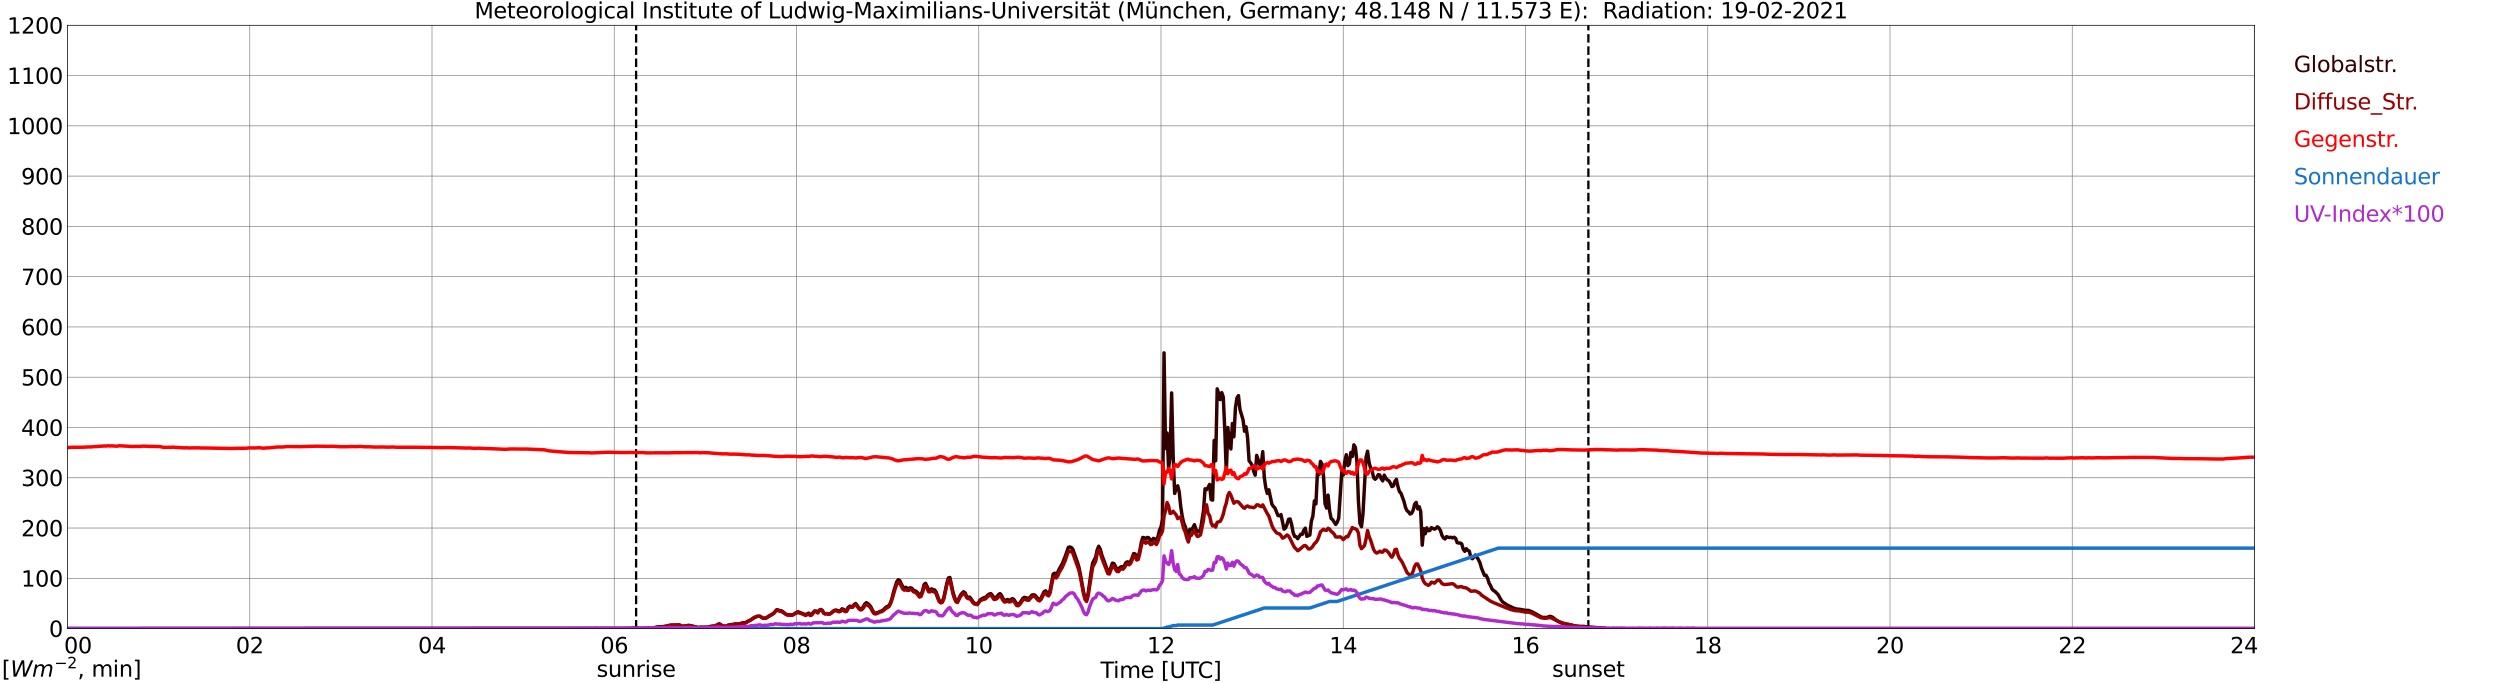 <?xml version="1.0" encoding="utf-8" standalone="no"?>
<!DOCTYPE svg PUBLIC "-//W3C//DTD SVG 1.1//EN"
  "http://www.w3.org/Graphics/SVG/1.1/DTD/svg11.dtd">
<svg xmlns:xlink="http://www.w3.org/1999/xlink" width="1085.4pt" height="296.64pt" viewBox="0 0 1085.4 296.64" xmlns="http://www.w3.org/2000/svg" version="1.1">
 <defs>
  <style type="text/css">*{stroke-linejoin: round; stroke-linecap: butt}</style>
 </defs>
 <g id="figure_1">
  <g id="patch_1">
   <path d="M 0 296.64 
L 1085.4 296.64 
L 1085.4 0 
L 0 0 
z
" style="fill: #ffffff"/>
  </g>
  <g id="axes_1">
   <g id="patch_2">
    <path d="M 29.306 272.909 
L 978.814 272.909 
L 978.814 10.976 
L 29.306 10.976 
z
" style="fill: #ffffff"/>
   </g>
   <g id="patch_3">
    <path d="M 978.814 272.909 
L 978.814 272.909 
L 978.814 10.976 
L 978.814 10.976 
z
" clip-path="url(#p9e0752bf89)" style="fill: #d3d3d3; opacity: 0.25; stroke: #d3d3d3; stroke-linejoin: miter"/>
   </g>
   <g id="matplotlib.axis_1">
    <g id="xtick_1">
     <g id="line2d_1">
      <path d="M 29.306 272.909 
L 29.306 10.976 
" clip-path="url(#p9e0752bf89)" style="fill: none; stroke: #808080; stroke-width: 0.3; stroke-linecap: square"/>
     </g>
     <g id="line2d_2"/>
     <g id="text_1">
      <!--    00 -->
      <g transform="translate(18.733 283.627) scale(0.095 -0.095)">
       <defs>
        <path id="DejaVuSans-20" transform="scale(0.016)"/>
        <path id="DejaVuSans-30" d="M 2034 4250 
Q 1547 4250 1301 3770 
Q 1056 3291 1056 2328 
Q 1056 1369 1301 889 
Q 1547 409 2034 409 
Q 2525 409 2770 889 
Q 3016 1369 3016 2328 
Q 3016 3291 2770 3770 
Q 2525 4250 2034 4250 
z
M 2034 4750 
Q 2819 4750 3233 4129 
Q 3647 3509 3647 2328 
Q 3647 1150 3233 529 
Q 2819 -91 2034 -91 
Q 1250 -91 836 529 
Q 422 1150 422 2328 
Q 422 3509 836 4129 
Q 1250 4750 2034 4750 
z
" transform="scale(0.016)"/>
       </defs>
       <use xlink:href="#DejaVuSans-20"/>
       <use xlink:href="#DejaVuSans-20" transform="translate(31.787 0)"/>
       <use xlink:href="#DejaVuSans-20" transform="translate(63.574 0)"/>
       <use xlink:href="#DejaVuSans-30" transform="translate(95.361 0)"/>
       <use xlink:href="#DejaVuSans-30" transform="translate(158.984 0)"/>
      </g>
     </g>
    </g>
    <g id="xtick_2">
     <g id="line2d_3">
      <path d="M 108.431 272.909 
L 108.431 10.976 
" clip-path="url(#p9e0752bf89)" style="fill: none; stroke: #808080; stroke-width: 0.3; stroke-linecap: square"/>
     </g>
     <g id="line2d_4"/>
     <g id="text_2">
      <!-- 02 -->
      <g transform="translate(102.387 283.627) scale(0.095 -0.095)">
       <defs>
        <path id="DejaVuSans-32" d="M 1228 531 
L 3431 531 
L 3431 0 
L 469 0 
L 469 531 
Q 828 903 1448 1529 
Q 2069 2156 2228 2338 
Q 2531 2678 2651 2914 
Q 2772 3150 2772 3378 
Q 2772 3750 2511 3984 
Q 2250 4219 1831 4219 
Q 1534 4219 1204 4116 
Q 875 4013 500 3803 
L 500 4441 
Q 881 4594 1212 4672 
Q 1544 4750 1819 4750 
Q 2544 4750 2975 4387 
Q 3406 4025 3406 3419 
Q 3406 3131 3298 2873 
Q 3191 2616 2906 2266 
Q 2828 2175 2409 1742 
Q 1991 1309 1228 531 
z
" transform="scale(0.016)"/>
       </defs>
       <use xlink:href="#DejaVuSans-30"/>
       <use xlink:href="#DejaVuSans-32" transform="translate(63.623 0)"/>
      </g>
     </g>
    </g>
    <g id="xtick_3">
     <g id="line2d_5">
      <path d="M 187.557 272.909 
L 187.557 10.976 
" clip-path="url(#p9e0752bf89)" style="fill: none; stroke: #808080; stroke-width: 0.3; stroke-linecap: square"/>
     </g>
     <g id="line2d_6"/>
     <g id="text_3">
      <!-- 04 -->
      <g transform="translate(181.513 283.627) scale(0.095 -0.095)">
       <defs>
        <path id="DejaVuSans-34" d="M 2419 4116 
L 825 1625 
L 2419 1625 
L 2419 4116 
z
M 2253 4666 
L 3047 4666 
L 3047 1625 
L 3713 1625 
L 3713 1100 
L 3047 1100 
L 3047 0 
L 2419 0 
L 2419 1100 
L 313 1100 
L 313 1709 
L 2253 4666 
z
" transform="scale(0.016)"/>
       </defs>
       <use xlink:href="#DejaVuSans-30"/>
       <use xlink:href="#DejaVuSans-34" transform="translate(63.623 0)"/>
      </g>
     </g>
    </g>
    <g id="xtick_4">
     <g id="line2d_7">
      <path d="M 266.683 272.909 
L 266.683 10.976 
" clip-path="url(#p9e0752bf89)" style="fill: none; stroke: #808080; stroke-width: 0.3; stroke-linecap: square"/>
     </g>
     <g id="line2d_8"/>
     <g id="text_4">
      <!-- 06 -->
      <g transform="translate(260.638 283.627) scale(0.095 -0.095)">
       <defs>
        <path id="DejaVuSans-36" d="M 2113 2584 
Q 1688 2584 1439 2293 
Q 1191 2003 1191 1497 
Q 1191 994 1439 701 
Q 1688 409 2113 409 
Q 2538 409 2786 701 
Q 3034 994 3034 1497 
Q 3034 2003 2786 2293 
Q 2538 2584 2113 2584 
z
M 3366 4563 
L 3366 3988 
Q 3128 4100 2886 4159 
Q 2644 4219 2406 4219 
Q 1781 4219 1451 3797 
Q 1122 3375 1075 2522 
Q 1259 2794 1537 2939 
Q 1816 3084 2150 3084 
Q 2853 3084 3261 2657 
Q 3669 2231 3669 1497 
Q 3669 778 3244 343 
Q 2819 -91 2113 -91 
Q 1303 -91 875 529 
Q 447 1150 447 2328 
Q 447 3434 972 4092 
Q 1497 4750 2381 4750 
Q 2619 4750 2861 4703 
Q 3103 4656 3366 4563 
z
" transform="scale(0.016)"/>
       </defs>
       <use xlink:href="#DejaVuSans-30"/>
       <use xlink:href="#DejaVuSans-36" transform="translate(63.623 0)"/>
      </g>
     </g>
    </g>
    <g id="xtick_5">
     <g id="line2d_9">
      <path d="M 345.808 272.909 
L 345.808 10.976 
" clip-path="url(#p9e0752bf89)" style="fill: none; stroke: #808080; stroke-width: 0.3; stroke-linecap: square"/>
     </g>
     <g id="line2d_10"/>
     <g id="text_5">
      <!-- 08 -->
      <g transform="translate(339.764 283.627) scale(0.095 -0.095)">
       <defs>
        <path id="DejaVuSans-38" d="M 2034 2216 
Q 1584 2216 1326 1975 
Q 1069 1734 1069 1313 
Q 1069 891 1326 650 
Q 1584 409 2034 409 
Q 2484 409 2743 651 
Q 3003 894 3003 1313 
Q 3003 1734 2745 1975 
Q 2488 2216 2034 2216 
z
M 1403 2484 
Q 997 2584 770 2862 
Q 544 3141 544 3541 
Q 544 4100 942 4425 
Q 1341 4750 2034 4750 
Q 2731 4750 3128 4425 
Q 3525 4100 3525 3541 
Q 3525 3141 3298 2862 
Q 3072 2584 2669 2484 
Q 3125 2378 3379 2068 
Q 3634 1759 3634 1313 
Q 3634 634 3220 271 
Q 2806 -91 2034 -91 
Q 1263 -91 848 271 
Q 434 634 434 1313 
Q 434 1759 690 2068 
Q 947 2378 1403 2484 
z
M 1172 3481 
Q 1172 3119 1398 2916 
Q 1625 2713 2034 2713 
Q 2441 2713 2670 2916 
Q 2900 3119 2900 3481 
Q 2900 3844 2670 4047 
Q 2441 4250 2034 4250 
Q 1625 4250 1398 4047 
Q 1172 3844 1172 3481 
z
" transform="scale(0.016)"/>
       </defs>
       <use xlink:href="#DejaVuSans-30"/>
       <use xlink:href="#DejaVuSans-38" transform="translate(63.623 0)"/>
      </g>
     </g>
    </g>
    <g id="xtick_6">
     <g id="line2d_11">
      <path d="M 424.934 272.909 
L 424.934 10.976 
" clip-path="url(#p9e0752bf89)" style="fill: none; stroke: #808080; stroke-width: 0.3; stroke-linecap: square"/>
     </g>
     <g id="line2d_12"/>
     <g id="text_6">
      <!-- 10 -->
      <g transform="translate(418.89 283.627) scale(0.095 -0.095)">
       <defs>
        <path id="DejaVuSans-31" d="M 794 531 
L 1825 531 
L 1825 4091 
L 703 3866 
L 703 4441 
L 1819 4666 
L 2450 4666 
L 2450 531 
L 3481 531 
L 3481 0 
L 794 0 
L 794 531 
z
" transform="scale(0.016)"/>
       </defs>
       <use xlink:href="#DejaVuSans-31"/>
       <use xlink:href="#DejaVuSans-30" transform="translate(63.623 0)"/>
      </g>
     </g>
    </g>
    <g id="xtick_7">
     <g id="line2d_13">
      <path d="M 504.06 272.909 
L 504.06 10.976 
" clip-path="url(#p9e0752bf89)" style="fill: none; stroke: #808080; stroke-width: 0.3; stroke-linecap: square"/>
     </g>
     <g id="line2d_14"/>
     <g id="text_7">
      <!-- 12 -->
      <g transform="translate(498.015 283.627) scale(0.095 -0.095)">
       <use xlink:href="#DejaVuSans-31"/>
       <use xlink:href="#DejaVuSans-32" transform="translate(63.623 0)"/>
      </g>
     </g>
    </g>
    <g id="xtick_8">
     <g id="line2d_15">
      <path d="M 583.185 272.909 
L 583.185 10.976 
" clip-path="url(#p9e0752bf89)" style="fill: none; stroke: #808080; stroke-width: 0.3; stroke-linecap: square"/>
     </g>
     <g id="line2d_16"/>
     <g id="text_8">
      <!-- 14 -->
      <g transform="translate(577.141 283.627) scale(0.095 -0.095)">
       <use xlink:href="#DejaVuSans-31"/>
       <use xlink:href="#DejaVuSans-34" transform="translate(63.623 0)"/>
      </g>
     </g>
    </g>
    <g id="xtick_9">
     <g id="line2d_17">
      <path d="M 662.311 272.909 
L 662.311 10.976 
" clip-path="url(#p9e0752bf89)" style="fill: none; stroke: #808080; stroke-width: 0.3; stroke-linecap: square"/>
     </g>
     <g id="line2d_18"/>
     <g id="text_9">
      <!-- 16 -->
      <g transform="translate(656.267 283.627) scale(0.095 -0.095)">
       <use xlink:href="#DejaVuSans-31"/>
       <use xlink:href="#DejaVuSans-36" transform="translate(63.623 0)"/>
      </g>
     </g>
    </g>
    <g id="xtick_10">
     <g id="line2d_19">
      <path d="M 741.437 272.909 
L 741.437 10.976 
" clip-path="url(#p9e0752bf89)" style="fill: none; stroke: #808080; stroke-width: 0.3; stroke-linecap: square"/>
     </g>
     <g id="line2d_20"/>
     <g id="text_10">
      <!-- 18 -->
      <g transform="translate(735.392 283.627) scale(0.095 -0.095)">
       <use xlink:href="#DejaVuSans-31"/>
       <use xlink:href="#DejaVuSans-38" transform="translate(63.623 0)"/>
      </g>
     </g>
    </g>
    <g id="xtick_11">
     <g id="line2d_21">
      <path d="M 820.562 272.909 
L 820.562 10.976 
" clip-path="url(#p9e0752bf89)" style="fill: none; stroke: #808080; stroke-width: 0.3; stroke-linecap: square"/>
     </g>
     <g id="line2d_22"/>
     <g id="text_11">
      <!-- 20 -->
      <g transform="translate(814.518 283.627) scale(0.095 -0.095)">
       <use xlink:href="#DejaVuSans-32"/>
       <use xlink:href="#DejaVuSans-30" transform="translate(63.623 0)"/>
      </g>
     </g>
    </g>
    <g id="xtick_12">
     <g id="line2d_23">
      <path d="M 899.688 272.909 
L 899.688 10.976 
" clip-path="url(#p9e0752bf89)" style="fill: none; stroke: #808080; stroke-width: 0.3; stroke-linecap: square"/>
     </g>
     <g id="line2d_24"/>
     <g id="text_12">
      <!-- 22 -->
      <g transform="translate(893.644 283.627) scale(0.095 -0.095)">
       <use xlink:href="#DejaVuSans-32"/>
       <use xlink:href="#DejaVuSans-32" transform="translate(63.623 0)"/>
      </g>
     </g>
    </g>
    <g id="xtick_13">
     <g id="line2d_25">
      <path d="M 978.814 272.909 
L 978.814 10.976 
" clip-path="url(#p9e0752bf89)" style="fill: none; stroke: #808080; stroke-width: 0.3; stroke-linecap: square"/>
     </g>
     <g id="line2d_26"/>
     <g id="text_13">
      <!-- 24    -->
      <g transform="translate(968.241 283.627) scale(0.095 -0.095)">
       <use xlink:href="#DejaVuSans-32"/>
       <use xlink:href="#DejaVuSans-34" transform="translate(63.623 0)"/>
       <use xlink:href="#DejaVuSans-20" transform="translate(127.246 0)"/>
       <use xlink:href="#DejaVuSans-20" transform="translate(159.033 0)"/>
       <use xlink:href="#DejaVuSans-20" transform="translate(190.82 0)"/>
      </g>
     </g>
    </g>
    <g id="text_14">
     <!-- Time [UTC] -->
     <g transform="translate(477.806 294.322) scale(0.095 -0.095)">
      <defs>
       <path id="DejaVuSans-54" d="M -19 4666 
L 3928 4666 
L 3928 4134 
L 2272 4134 
L 2272 0 
L 1638 0 
L 1638 4134 
L -19 4134 
L -19 4666 
z
" transform="scale(0.016)"/>
       <path id="DejaVuSans-69" d="M 603 3500 
L 1178 3500 
L 1178 0 
L 603 0 
L 603 3500 
z
M 603 4863 
L 1178 4863 
L 1178 4134 
L 603 4134 
L 603 4863 
z
" transform="scale(0.016)"/>
       <path id="DejaVuSans-6d" d="M 3328 2828 
Q 3544 3216 3844 3400 
Q 4144 3584 4550 3584 
Q 5097 3584 5394 3201 
Q 5691 2819 5691 2113 
L 5691 0 
L 5113 0 
L 5113 2094 
Q 5113 2597 4934 2840 
Q 4756 3084 4391 3084 
Q 3944 3084 3684 2787 
Q 3425 2491 3425 1978 
L 3425 0 
L 2847 0 
L 2847 2094 
Q 2847 2600 2669 2842 
Q 2491 3084 2119 3084 
Q 1678 3084 1418 2786 
Q 1159 2488 1159 1978 
L 1159 0 
L 581 0 
L 581 3500 
L 1159 3500 
L 1159 2956 
Q 1356 3278 1631 3431 
Q 1906 3584 2284 3584 
Q 2666 3584 2933 3390 
Q 3200 3197 3328 2828 
z
" transform="scale(0.016)"/>
       <path id="DejaVuSans-65" d="M 3597 1894 
L 3597 1613 
L 953 1613 
Q 991 1019 1311 708 
Q 1631 397 2203 397 
Q 2534 397 2845 478 
Q 3156 559 3463 722 
L 3463 178 
Q 3153 47 2828 -22 
Q 2503 -91 2169 -91 
Q 1331 -91 842 396 
Q 353 884 353 1716 
Q 353 2575 817 3079 
Q 1281 3584 2069 3584 
Q 2775 3584 3186 3129 
Q 3597 2675 3597 1894 
z
M 3022 2063 
Q 3016 2534 2758 2815 
Q 2500 3097 2075 3097 
Q 1594 3097 1305 2825 
Q 1016 2553 972 2059 
L 3022 2063 
z
" transform="scale(0.016)"/>
       <path id="DejaVuSans-5b" d="M 550 4863 
L 1875 4863 
L 1875 4416 
L 1125 4416 
L 1125 -397 
L 1875 -397 
L 1875 -844 
L 550 -844 
L 550 4863 
z
" transform="scale(0.016)"/>
       <path id="DejaVuSans-55" d="M 556 4666 
L 1191 4666 
L 1191 1831 
Q 1191 1081 1462 751 
Q 1734 422 2344 422 
Q 2950 422 3222 751 
Q 3494 1081 3494 1831 
L 3494 4666 
L 4128 4666 
L 4128 1753 
Q 4128 841 3676 375 
Q 3225 -91 2344 -91 
Q 1459 -91 1007 375 
Q 556 841 556 1753 
L 556 4666 
z
" transform="scale(0.016)"/>
       <path id="DejaVuSans-43" d="M 4122 4306 
L 4122 3641 
Q 3803 3938 3442 4084 
Q 3081 4231 2675 4231 
Q 1875 4231 1450 3742 
Q 1025 3253 1025 2328 
Q 1025 1406 1450 917 
Q 1875 428 2675 428 
Q 3081 428 3442 575 
Q 3803 722 4122 1019 
L 4122 359 
Q 3791 134 3420 21 
Q 3050 -91 2638 -91 
Q 1578 -91 968 557 
Q 359 1206 359 2328 
Q 359 3453 968 4101 
Q 1578 4750 2638 4750 
Q 3056 4750 3426 4639 
Q 3797 4528 4122 4306 
z
" transform="scale(0.016)"/>
       <path id="DejaVuSans-5d" d="M 1947 4863 
L 1947 -844 
L 622 -844 
L 622 -397 
L 1369 -397 
L 1369 4416 
L 622 4416 
L 622 4863 
L 1947 4863 
z
" transform="scale(0.016)"/>
      </defs>
      <use xlink:href="#DejaVuSans-54"/>
      <use xlink:href="#DejaVuSans-69" transform="translate(57.959 0)"/>
      <use xlink:href="#DejaVuSans-6d" transform="translate(85.742 0)"/>
      <use xlink:href="#DejaVuSans-65" transform="translate(183.154 0)"/>
      <use xlink:href="#DejaVuSans-20" transform="translate(244.678 0)"/>
      <use xlink:href="#DejaVuSans-5b" transform="translate(276.465 0)"/>
      <use xlink:href="#DejaVuSans-55" transform="translate(315.479 0)"/>
      <use xlink:href="#DejaVuSans-54" transform="translate(388.672 0)"/>
      <use xlink:href="#DejaVuSans-43" transform="translate(443.881 0)"/>
      <use xlink:href="#DejaVuSans-5d" transform="translate(513.705 0)"/>
     </g>
    </g>
   </g>
   <g id="matplotlib.axis_2">
    <g id="ytick_1">
     <g id="line2d_27">
      <path d="M 29.306 272.909 
L 978.814 272.909 
" clip-path="url(#p9e0752bf89)" style="fill: none; stroke: #808080; stroke-width: 0.3; stroke-linecap: square"/>
     </g>
     <g id="line2d_28"/>
     <g id="text_15">
      <!-- 0 -->
      <g transform="translate(21.261 276.518) scale(0.095 -0.095)">
       <use xlink:href="#DejaVuSans-30"/>
      </g>
     </g>
    </g>
    <g id="ytick_2">
     <g id="line2d_29">
      <path d="M 29.306 251.081 
L 978.814 251.081 
" clip-path="url(#p9e0752bf89)" style="fill: none; stroke: #808080; stroke-width: 0.3; stroke-linecap: square"/>
     </g>
     <g id="line2d_30"/>
     <g id="text_16">
      <!-- 100 -->
      <g transform="translate(9.173 254.69) scale(0.095 -0.095)">
       <use xlink:href="#DejaVuSans-31"/>
       <use xlink:href="#DejaVuSans-30" transform="translate(63.623 0)"/>
       <use xlink:href="#DejaVuSans-30" transform="translate(127.246 0)"/>
      </g>
     </g>
    </g>
    <g id="ytick_3">
     <g id="line2d_31">
      <path d="M 29.306 229.253 
L 978.814 229.253 
" clip-path="url(#p9e0752bf89)" style="fill: none; stroke: #808080; stroke-width: 0.3; stroke-linecap: square"/>
     </g>
     <g id="line2d_32"/>
     <g id="text_17">
      <!-- 200 -->
      <g transform="translate(9.173 232.863) scale(0.095 -0.095)">
       <use xlink:href="#DejaVuSans-32"/>
       <use xlink:href="#DejaVuSans-30" transform="translate(63.623 0)"/>
       <use xlink:href="#DejaVuSans-30" transform="translate(127.246 0)"/>
      </g>
     </g>
    </g>
    <g id="ytick_4">
     <g id="line2d_33">
      <path d="M 29.306 207.426 
L 978.814 207.426 
" clip-path="url(#p9e0752bf89)" style="fill: none; stroke: #808080; stroke-width: 0.3; stroke-linecap: square"/>
     </g>
     <g id="line2d_34"/>
     <g id="text_18">
      <!-- 300 -->
      <g transform="translate(9.173 211.035) scale(0.095 -0.095)">
       <defs>
        <path id="DejaVuSans-33" d="M 2597 2516 
Q 3050 2419 3304 2112 
Q 3559 1806 3559 1356 
Q 3559 666 3084 287 
Q 2609 -91 1734 -91 
Q 1441 -91 1130 -33 
Q 819 25 488 141 
L 488 750 
Q 750 597 1062 519 
Q 1375 441 1716 441 
Q 2309 441 2620 675 
Q 2931 909 2931 1356 
Q 2931 1769 2642 2001 
Q 2353 2234 1838 2234 
L 1294 2234 
L 1294 2753 
L 1863 2753 
Q 2328 2753 2575 2939 
Q 2822 3125 2822 3475 
Q 2822 3834 2567 4026 
Q 2313 4219 1838 4219 
Q 1578 4219 1281 4162 
Q 984 4106 628 3988 
L 628 4550 
Q 988 4650 1302 4700 
Q 1616 4750 1894 4750 
Q 2613 4750 3031 4423 
Q 3450 4097 3450 3541 
Q 3450 3153 3228 2886 
Q 3006 2619 2597 2516 
z
" transform="scale(0.016)"/>
       </defs>
       <use xlink:href="#DejaVuSans-33"/>
       <use xlink:href="#DejaVuSans-30" transform="translate(63.623 0)"/>
       <use xlink:href="#DejaVuSans-30" transform="translate(127.246 0)"/>
      </g>
     </g>
    </g>
    <g id="ytick_5">
     <g id="line2d_35">
      <path d="M 29.306 185.598 
L 978.814 185.598 
" clip-path="url(#p9e0752bf89)" style="fill: none; stroke: #808080; stroke-width: 0.3; stroke-linecap: square"/>
     </g>
     <g id="line2d_36"/>
     <g id="text_19">
      <!-- 400 -->
      <g transform="translate(9.173 189.207) scale(0.095 -0.095)">
       <use xlink:href="#DejaVuSans-34"/>
       <use xlink:href="#DejaVuSans-30" transform="translate(63.623 0)"/>
       <use xlink:href="#DejaVuSans-30" transform="translate(127.246 0)"/>
      </g>
     </g>
    </g>
    <g id="ytick_6">
     <g id="line2d_37">
      <path d="M 29.306 163.77 
L 978.814 163.77 
" clip-path="url(#p9e0752bf89)" style="fill: none; stroke: #808080; stroke-width: 0.3; stroke-linecap: square"/>
     </g>
     <g id="line2d_38"/>
     <g id="text_20">
      <!-- 500 -->
      <g transform="translate(9.173 167.379) scale(0.095 -0.095)">
       <defs>
        <path id="DejaVuSans-35" d="M 691 4666 
L 3169 4666 
L 3169 4134 
L 1269 4134 
L 1269 2991 
Q 1406 3038 1543 3061 
Q 1681 3084 1819 3084 
Q 2600 3084 3056 2656 
Q 3513 2228 3513 1497 
Q 3513 744 3044 326 
Q 2575 -91 1722 -91 
Q 1428 -91 1123 -41 
Q 819 9 494 109 
L 494 744 
Q 775 591 1075 516 
Q 1375 441 1709 441 
Q 2250 441 2565 725 
Q 2881 1009 2881 1497 
Q 2881 1984 2565 2268 
Q 2250 2553 1709 2553 
Q 1456 2553 1204 2497 
Q 953 2441 691 2322 
L 691 4666 
z
" transform="scale(0.016)"/>
       </defs>
       <use xlink:href="#DejaVuSans-35"/>
       <use xlink:href="#DejaVuSans-30" transform="translate(63.623 0)"/>
       <use xlink:href="#DejaVuSans-30" transform="translate(127.246 0)"/>
      </g>
     </g>
    </g>
    <g id="ytick_7">
     <g id="line2d_39">
      <path d="M 29.306 141.942 
L 978.814 141.942 
" clip-path="url(#p9e0752bf89)" style="fill: none; stroke: #808080; stroke-width: 0.3; stroke-linecap: square"/>
     </g>
     <g id="line2d_40"/>
     <g id="text_21">
      <!-- 600 -->
      <g transform="translate(9.173 145.551) scale(0.095 -0.095)">
       <use xlink:href="#DejaVuSans-36"/>
       <use xlink:href="#DejaVuSans-30" transform="translate(63.623 0)"/>
       <use xlink:href="#DejaVuSans-30" transform="translate(127.246 0)"/>
      </g>
     </g>
    </g>
    <g id="ytick_8">
     <g id="line2d_41">
      <path d="M 29.306 120.114 
L 978.814 120.114 
" clip-path="url(#p9e0752bf89)" style="fill: none; stroke: #808080; stroke-width: 0.3; stroke-linecap: square"/>
     </g>
     <g id="line2d_42"/>
     <g id="text_22">
      <!-- 700 -->
      <g transform="translate(9.173 123.724) scale(0.095 -0.095)">
       <defs>
        <path id="DejaVuSans-37" d="M 525 4666 
L 3525 4666 
L 3525 4397 
L 1831 0 
L 1172 0 
L 2766 4134 
L 525 4134 
L 525 4666 
z
" transform="scale(0.016)"/>
       </defs>
       <use xlink:href="#DejaVuSans-37"/>
       <use xlink:href="#DejaVuSans-30" transform="translate(63.623 0)"/>
       <use xlink:href="#DejaVuSans-30" transform="translate(127.246 0)"/>
      </g>
     </g>
    </g>
    <g id="ytick_9">
     <g id="line2d_43">
      <path d="M 29.306 98.287 
L 978.814 98.287 
" clip-path="url(#p9e0752bf89)" style="fill: none; stroke: #808080; stroke-width: 0.3; stroke-linecap: square"/>
     </g>
     <g id="line2d_44"/>
     <g id="text_23">
      <!-- 800 -->
      <g transform="translate(9.173 101.896) scale(0.095 -0.095)">
       <use xlink:href="#DejaVuSans-38"/>
       <use xlink:href="#DejaVuSans-30" transform="translate(63.623 0)"/>
       <use xlink:href="#DejaVuSans-30" transform="translate(127.246 0)"/>
      </g>
     </g>
    </g>
    <g id="ytick_10">
     <g id="line2d_45">
      <path d="M 29.306 76.459 
L 978.814 76.459 
" clip-path="url(#p9e0752bf89)" style="fill: none; stroke: #808080; stroke-width: 0.3; stroke-linecap: square"/>
     </g>
     <g id="line2d_46"/>
     <g id="text_24">
      <!-- 900 -->
      <g transform="translate(9.173 80.068) scale(0.095 -0.095)">
       <defs>
        <path id="DejaVuSans-39" d="M 703 97 
L 703 672 
Q 941 559 1184 500 
Q 1428 441 1663 441 
Q 2288 441 2617 861 
Q 2947 1281 2994 2138 
Q 2813 1869 2534 1725 
Q 2256 1581 1919 1581 
Q 1219 1581 811 2004 
Q 403 2428 403 3163 
Q 403 3881 828 4315 
Q 1253 4750 1959 4750 
Q 2769 4750 3195 4129 
Q 3622 3509 3622 2328 
Q 3622 1225 3098 567 
Q 2575 -91 1691 -91 
Q 1453 -91 1209 -44 
Q 966 3 703 97 
z
M 1959 2075 
Q 2384 2075 2632 2365 
Q 2881 2656 2881 3163 
Q 2881 3666 2632 3958 
Q 2384 4250 1959 4250 
Q 1534 4250 1286 3958 
Q 1038 3666 1038 3163 
Q 1038 2656 1286 2365 
Q 1534 2075 1959 2075 
z
" transform="scale(0.016)"/>
       </defs>
       <use xlink:href="#DejaVuSans-39"/>
       <use xlink:href="#DejaVuSans-30" transform="translate(63.623 0)"/>
       <use xlink:href="#DejaVuSans-30" transform="translate(127.246 0)"/>
      </g>
     </g>
    </g>
    <g id="ytick_11">
     <g id="line2d_47">
      <path d="M 29.306 54.631 
L 978.814 54.631 
" clip-path="url(#p9e0752bf89)" style="fill: none; stroke: #808080; stroke-width: 0.3; stroke-linecap: square"/>
     </g>
     <g id="line2d_48"/>
     <g id="text_25">
      <!-- 1000 -->
      <g transform="translate(3.128 58.24) scale(0.095 -0.095)">
       <use xlink:href="#DejaVuSans-31"/>
       <use xlink:href="#DejaVuSans-30" transform="translate(63.623 0)"/>
       <use xlink:href="#DejaVuSans-30" transform="translate(127.246 0)"/>
       <use xlink:href="#DejaVuSans-30" transform="translate(190.869 0)"/>
      </g>
     </g>
    </g>
    <g id="ytick_12">
     <g id="line2d_49">
      <path d="M 29.306 32.803 
L 978.814 32.803 
" clip-path="url(#p9e0752bf89)" style="fill: none; stroke: #808080; stroke-width: 0.3; stroke-linecap: square"/>
     </g>
     <g id="line2d_50"/>
     <g id="text_26">
      <!-- 1100 -->
      <g transform="translate(3.128 36.413) scale(0.095 -0.095)">
       <use xlink:href="#DejaVuSans-31"/>
       <use xlink:href="#DejaVuSans-31" transform="translate(63.623 0)"/>
       <use xlink:href="#DejaVuSans-30" transform="translate(127.246 0)"/>
       <use xlink:href="#DejaVuSans-30" transform="translate(190.869 0)"/>
      </g>
     </g>
    </g>
    <g id="ytick_13">
     <g id="line2d_51">
      <path d="M 29.306 10.976 
L 978.814 10.976 
" clip-path="url(#p9e0752bf89)" style="fill: none; stroke: #808080; stroke-width: 0.3; stroke-linecap: square"/>
     </g>
     <g id="line2d_52"/>
     <g id="text_27">
      <!-- 1200 -->
      <g transform="translate(3.128 14.585) scale(0.095 -0.095)">
       <use xlink:href="#DejaVuSans-31"/>
       <use xlink:href="#DejaVuSans-32" transform="translate(63.623 0)"/>
       <use xlink:href="#DejaVuSans-30" transform="translate(127.246 0)"/>
       <use xlink:href="#DejaVuSans-30" transform="translate(190.869 0)"/>
      </g>
     </g>
    </g>
   </g>
   <g id="line2d_53">
    <path d="M 276.178 272.909 
L 276.178 10.976 
" clip-path="url(#p9e0752bf89)" style="fill: none; stroke-dasharray: 3.7,1.6; stroke-dashoffset: 0; stroke: #000000"/>
   </g>
   <g id="line2d_54">
    <path d="M 689.609 272.909 
L 689.609 10.976 
" clip-path="url(#p9e0752bf89)" style="fill: none; stroke-dasharray: 3.7,1.6; stroke-dashoffset: 0; stroke: #000000"/>
   </g>
   <g id="line2d_55">
    <path d="M 29.306 272.909 
L 273.936 272.865 
L 275.255 272.732 
L 279.87 272.865 
L 281.849 272.629 
L 284.486 272.461 
L 285.805 272.14 
L 287.124 272.14 
L 287.783 272.173 
L 289.761 271.734 
L 291.08 271.466 
L 292.399 271.398 
L 293.717 271.398 
L 294.377 271.278 
L 295.036 271.398 
L 295.696 271.752 
L 296.355 271.955 
L 297.014 271.905 
L 297.674 271.684 
L 298.992 271.549 
L 299.652 271.617 
L 302.289 272.343 
L 302.949 272.461 
L 304.267 272.343 
L 305.586 272.359 
L 307.564 272.309 
L 308.224 272.023 
L 309.543 271.802 
L 310.202 271.87 
L 312.18 270.857 
L 312.839 271.093 
L 313.499 271.634 
L 314.158 271.82 
L 314.818 271.87 
L 315.477 271.752 
L 316.136 271.431 
L 316.796 271.263 
L 318.114 271.11 
L 319.433 270.892 
L 320.752 270.892 
L 322.73 270.368 
L 323.39 270.401 
L 324.049 270.148 
L 324.708 269.691 
L 325.368 269.438 
L 328.005 267.869 
L 328.665 267.616 
L 329.324 267.548 
L 329.983 267.598 
L 331.302 268.46 
L 332.621 268.325 
L 334.599 267.076 
L 335.918 266.181 
L 337.236 264.712 
L 337.896 264.83 
L 338.555 265.151 
L 339.215 265.169 
L 339.874 265.572 
L 341.193 266.688 
L 341.852 266.906 
L 343.83 266.974 
L 344.49 266.738 
L 345.808 265.893 
L 346.468 265.607 
L 349.765 266.891 
L 351.083 266.181 
L 351.743 266.806 
L 352.402 266.705 
L 353.062 265.843 
L 353.721 265.219 
L 354.38 265.319 
L 355.04 265.893 
L 355.699 264.898 
L 356.359 264.595 
L 357.018 264.983 
L 357.677 266.232 
L 358.337 266.52 
L 358.996 266.384 
L 359.655 266.62 
L 360.315 266.553 
L 360.974 266.114 
L 361.634 265.422 
L 362.293 264.966 
L 362.952 264.83 
L 364.271 265.269 
L 364.93 265.051 
L 365.59 264.306 
L 366.249 264.56 
L 366.909 265.084 
L 367.568 265.033 
L 368.227 263.767 
L 368.887 263.193 
L 370.206 263.361 
L 370.865 262.434 
L 371.524 262.045 
L 372.843 263.8 
L 373.502 264.409 
L 374.162 264.306 
L 374.821 263.412 
L 375.481 262.213 
L 376.14 261.674 
L 376.799 262.063 
L 377.459 262.669 
L 378.118 263.547 
L 378.777 264.915 
L 379.437 265.996 
L 380.096 266.267 
L 381.415 265.81 
L 382.074 265.455 
L 382.734 265.252 
L 383.393 264.881 
L 384.712 263.547 
L 385.371 263.278 
L 386.031 262.822 
L 386.69 261.539 
L 387.349 259.478 
L 388.009 256.778 
L 389.328 252.609 
L 389.987 251.714 
L 390.646 252.068 
L 391.965 254.803 
L 392.624 255.174 
L 393.284 255.006 
L 393.943 255.412 
L 394.603 255.53 
L 395.262 255.191 
L 395.921 255.427 
L 396.581 256.254 
L 397.24 256.475 
L 397.899 256.846 
L 399.218 258.247 
L 399.878 258.062 
L 400.537 256.475 
L 401.196 253.757 
L 401.856 253.251 
L 403.175 256.036 
L 403.834 256.104 
L 404.493 255.647 
L 405.153 256.104 
L 405.812 256.136 
L 406.471 257.149 
L 407.79 260.797 
L 408.45 261.371 
L 409.109 261.1 
L 409.768 259.478 
L 411.087 253.183 
L 411.746 250.937 
L 412.406 250.719 
L 413.725 256.964 
L 414.384 259.142 
L 415.043 260.864 
L 415.703 261.032 
L 417.022 258.382 
L 417.681 257.555 
L 418.34 256.931 
L 419 257.37 
L 419.659 258.889 
L 420.318 259.413 
L 420.978 259.242 
L 421.637 260.02 
L 422.297 261.117 
L 422.956 261.809 
L 423.615 262.095 
L 424.275 262.231 
L 424.934 261.421 
L 425.593 260.408 
L 426.912 259.581 
L 427.572 259.428 
L 428.231 259.039 
L 428.89 258.297 
L 429.55 257.876 
L 430.209 257.741 
L 430.869 258.483 
L 431.528 259.496 
L 432.187 259.463 
L 432.847 259.039 
L 433.506 258.145 
L 434.165 257.741 
L 434.825 258.533 
L 435.484 259.884 
L 436.144 260.679 
L 436.803 260.559 
L 437.462 260.29 
L 438.122 260.611 
L 438.781 260.408 
L 439.44 259.902 
L 440.1 260.155 
L 441.419 262.163 
L 442.078 262.366 
L 442.737 261.792 
L 443.397 260.914 
L 444.056 259.817 
L 444.716 259.345 
L 446.694 259.884 
L 448.012 258.348 
L 448.672 258.23 
L 449.331 258.365 
L 450.65 259.884 
L 451.309 260.238 
L 451.969 259.666 
L 453.287 256.878 
L 453.947 256.525 
L 454.606 257.385 
L 455.266 257.605 
L 455.925 256.272 
L 457.244 249.282 
L 457.903 248.844 
L 458.563 249.4 
L 459.222 248.455 
L 459.881 247.004 
L 461.2 244.758 
L 462.519 241.451 
L 463.838 237.635 
L 464.497 237.465 
L 465.156 237.718 
L 465.816 238.58 
L 467.794 244.168 
L 468.453 246.362 
L 469.113 249.621 
L 470.431 257.014 
L 471.091 259.648 
L 471.75 260.358 
L 472.409 257.741 
L 473.728 248.287 
L 474.388 244.421 
L 475.706 241.837 
L 476.366 238.698 
L 477.025 237.161 
L 477.685 238.395 
L 478.344 240.877 
L 480.981 248.034 
L 481.641 248.152 
L 482.96 244.504 
L 483.619 244.675 
L 484.938 247.071 
L 485.597 247.224 
L 486.256 246.362 
L 486.916 246.024 
L 487.575 246.109 
L 488.235 245.484 
L 488.894 244.183 
L 489.553 243.93 
L 490.213 244.319 
L 490.872 243.729 
L 491.532 242.175 
L 492.191 240.335 
L 492.85 240.503 
L 493.51 242.007 
L 494.169 241.787 
L 494.828 239.222 
L 495.488 235.592 
L 496.147 233.346 
L 496.807 233.464 
L 497.466 234.055 
L 498.125 233.331 
L 498.785 233.532 
L 499.444 234.529 
L 500.103 234.544 
L 500.763 233.735 
L 501.422 234.038 
L 502.082 234.597 
L 502.741 232.975 
L 503.4 230.19 
L 504.06 228.788 
L 504.719 225.396 
L 505.379 153.21 
L 506.038 194.739 
L 506.697 187.986 
L 507.357 203.534 
L 508.016 197.66 
L 508.675 170.598 
L 509.335 198.031 
L 509.994 214.221 
L 510.654 212.195 
L 511.313 210.911 
L 511.972 213.612 
L 512.632 220.027 
L 513.291 224.231 
L 513.95 227.169 
L 514.61 228.703 
L 515.269 231.17 
L 515.929 232.807 
L 516.588 229.801 
L 517.247 230.054 
L 517.907 229.092 
L 518.566 227.793 
L 519.226 229.716 
L 519.885 230.984 
L 520.544 230.646 
L 521.204 229.954 
L 522.522 221.731 
L 523.182 212.21 
L 523.841 212.599 
L 524.501 211.621 
L 525.16 210.32 
L 525.819 216.888 
L 526.479 217.124 
L 527.138 191.21 
L 527.797 200.039 
L 528.457 168.825 
L 529.116 170.954 
L 529.776 173.501 
L 530.435 170.462 
L 531.094 172.388 
L 531.754 186.635 
L 532.413 205.424 
L 533.073 185.606 
L 533.732 192.105 
L 534.391 194.907 
L 535.051 183.867 
L 535.71 189.623 
L 536.369 177.166 
L 537.029 172.794 
L 537.688 171.763 
L 538.348 177.807 
L 539.666 182.23 
L 540.326 187.226 
L 540.985 185.301 
L 541.644 189.979 
L 542.304 200.074 
L 542.963 200.916 
L 543.623 201.964 
L 544.282 204.581 
L 544.941 206.286 
L 545.601 197.71 
L 546.919 201.728 
L 547.579 201.44 
L 548.238 196.106 
L 548.898 207.214 
L 549.557 211.789 
L 550.216 214.236 
L 550.876 212.634 
L 552.195 218.846 
L 552.854 219.891 
L 553.513 220.5 
L 554.832 223.792 
L 555.491 223.943 
L 556.151 223.421 
L 557.47 229.733 
L 558.129 229.194 
L 558.788 227.64 
L 559.448 225.447 
L 560.107 225.311 
L 560.766 227.658 
L 561.426 231.253 
L 562.085 232.89 
L 562.745 233.025 
L 563.404 233.887 
L 564.723 231.912 
L 565.382 232.012 
L 566.042 230.225 
L 566.701 229.312 
L 567.36 232.857 
L 568.679 232.3 
L 569.338 226.274 
L 569.998 224.078 
L 570.657 217.477 
L 571.317 218.761 
L 571.976 205.289 
L 572.635 206.066 
L 573.295 200.327 
L 573.954 201.39 
L 574.613 206.725 
L 575.273 218.693 
L 575.932 220.568 
L 576.592 214.963 
L 577.251 221.749 
L 577.91 225.075 
L 578.57 225.615 
L 579.889 227.69 
L 580.548 226.78 
L 581.207 225.041 
L 582.526 204.935 
L 583.185 206.269 
L 583.845 200.36 
L 584.504 197.422 
L 585.164 202.167 
L 585.823 201.44 
L 586.482 196.427 
L 587.142 198.181 
L 587.801 193.135 
L 588.46 194.266 
L 589.12 200.377 
L 589.779 217.698 
L 590.439 227.252 
L 591.098 228.688 
L 591.757 222.93 
L 593.076 198.605 
L 593.736 195.887 
L 594.395 200.799 
L 595.054 203.195 
L 595.714 204.378 
L 596.373 207.382 
L 597.032 208.076 
L 597.692 207.399 
L 598.351 206.101 
L 599.011 206.201 
L 599.67 207.838 
L 600.329 208.783 
L 600.989 206.286 
L 601.648 207.552 
L 602.307 208.379 
L 602.967 208.7 
L 603.626 209.781 
L 604.286 211.25 
L 604.945 210.962 
L 605.604 209.021 
L 606.264 208.126 
L 606.923 211.232 
L 607.582 213.443 
L 608.242 214.118 
L 609.561 217.73 
L 610.22 220.365 
L 610.879 221.731 
L 611.539 222.223 
L 612.198 223.168 
L 612.858 222.88 
L 613.517 221.581 
L 614.176 218.896 
L 614.836 218.104 
L 615.495 220.922 
L 616.154 220.027 
L 616.814 222.07 
L 617.473 236.69 
L 618.133 229.53 
L 618.792 231.726 
L 619.451 229.194 
L 620.111 230.425 
L 620.77 230.325 
L 621.429 229.076 
L 622.748 229.733 
L 623.408 229.448 
L 624.067 228.721 
L 624.726 229.245 
L 625.386 230.325 
L 626.045 232.436 
L 626.705 233.549 
L 627.364 233.988 
L 628.023 232.992 
L 628.683 233.263 
L 629.342 233.346 
L 630.001 233.278 
L 630.661 233.532 
L 631.32 233.263 
L 631.98 233.735 
L 632.639 235.575 
L 633.298 235.76 
L 633.958 235.745 
L 634.617 236.131 
L 635.276 238.445 
L 635.936 239.357 
L 636.595 238.224 
L 637.255 238.969 
L 637.914 239.29 
L 638.573 242.025 
L 639.233 242.581 
L 639.892 241.922 
L 640.552 240.994 
L 641.211 241.854 
L 641.87 242.97 
L 642.53 244.319 
L 643.189 246.633 
L 644.508 249.806 
L 645.167 249.739 
L 645.827 250.972 
L 646.486 253.148 
L 647.145 254.264 
L 647.805 255.783 
L 648.464 256.407 
L 649.123 256.811 
L 650.442 258.197 
L 651.761 260.543 
L 652.42 261.386 
L 654.399 262.704 
L 656.377 263.632 
L 657.036 263.986 
L 658.355 264.392 
L 660.333 264.612 
L 661.652 264.898 
L 662.97 265.016 
L 663.63 265.016 
L 664.949 265.505 
L 666.927 266.57 
L 668.905 267.718 
L 669.564 268.039 
L 670.883 268.072 
L 671.542 268.072 
L 672.861 267.598 
L 673.521 267.718 
L 674.18 268.054 
L 675.499 269.135 
L 676.817 269.947 
L 678.136 270.571 
L 679.455 270.925 
L 680.774 271.128 
L 682.092 271.363 
L 684.071 271.837 
L 686.049 271.988 
L 687.368 271.937 
L 689.346 272.191 
L 696.599 272.782 
L 697.258 272.909 
L 978.154 272.909 
L 978.154 272.909 
" clip-path="url(#p9e0752bf89)" style="fill: none; stroke: #330000; stroke-width: 1.5; stroke-linecap: square"/>
   </g>
   <g id="line2d_56">
    <path d="M 29.306 272.909 
L 273.277 272.808 
L 274.595 272.725 
L 275.914 272.64 
L 277.892 272.85 
L 280.53 272.767 
L 282.508 272.599 
L 283.827 272.557 
L 284.486 272.472 
L 285.145 272.263 
L 289.102 271.927 
L 290.42 271.549 
L 291.739 271.381 
L 293.717 271.381 
L 294.377 271.256 
L 295.036 271.339 
L 295.696 271.676 
L 296.355 271.885 
L 298.992 271.549 
L 300.311 271.758 
L 302.949 272.389 
L 304.927 272.348 
L 307.564 272.263 
L 308.883 271.968 
L 310.202 271.885 
L 310.861 271.59 
L 311.521 271.466 
L 312.18 270.92 
L 312.839 271.213 
L 313.499 271.758 
L 314.818 272.012 
L 315.477 271.844 
L 316.136 271.549 
L 316.796 271.381 
L 317.455 271.381 
L 319.433 270.877 
L 320.093 271.003 
L 320.752 271.003 
L 322.071 270.584 
L 322.73 270.499 
L 323.39 270.584 
L 324.049 270.289 
L 324.708 269.829 
L 326.027 269.157 
L 327.346 268.107 
L 328.005 267.939 
L 328.665 267.646 
L 329.324 267.52 
L 329.983 267.602 
L 331.302 268.401 
L 332.621 268.316 
L 333.94 267.351 
L 335.258 266.806 
L 335.918 266.345 
L 337.236 264.833 
L 337.896 265.042 
L 338.555 265.42 
L 339.215 265.463 
L 341.852 267.057 
L 343.83 267.142 
L 344.49 266.891 
L 345.149 266.387 
L 346.468 265.924 
L 348.446 266.596 
L 349.765 267.225 
L 350.424 266.847 
L 351.083 266.638 
L 351.743 267.225 
L 352.402 267.057 
L 353.062 266.177 
L 353.721 265.505 
L 354.38 265.631 
L 355.04 266.133 
L 355.699 265.169 
L 356.359 264.791 
L 357.018 265.127 
L 357.677 266.302 
L 358.337 266.555 
L 358.996 266.387 
L 359.655 266.638 
L 360.315 266.555 
L 361.634 265.588 
L 362.293 265.127 
L 362.952 265.169 
L 364.271 265.631 
L 364.93 265.42 
L 365.59 264.791 
L 366.249 265.086 
L 366.909 265.546 
L 367.568 265.463 
L 368.227 264.204 
L 368.887 263.617 
L 370.206 263.658 
L 370.865 262.776 
L 371.524 262.44 
L 372.843 264.204 
L 373.502 264.791 
L 374.162 264.708 
L 374.821 263.994 
L 375.481 262.903 
L 376.14 262.399 
L 377.459 263.281 
L 378.118 264.119 
L 378.777 265.42 
L 379.437 266.387 
L 380.096 266.596 
L 380.756 266.387 
L 382.074 265.714 
L 382.734 265.588 
L 383.393 265.21 
L 384.712 264.077 
L 385.371 263.783 
L 386.031 263.281 
L 386.69 262.021 
L 387.349 260.006 
L 388.668 255.514 
L 389.328 253.709 
L 389.987 252.912 
L 390.646 253.122 
L 391.965 255.765 
L 392.624 256.228 
L 393.284 256.06 
L 393.943 256.311 
L 394.603 256.311 
L 395.262 255.892 
L 395.921 256.143 
L 396.581 256.942 
L 397.24 257.151 
L 397.899 257.529 
L 399.218 259.208 
L 399.878 258.956 
L 400.537 257.234 
L 401.196 254.506 
L 401.856 254.172 
L 403.175 256.942 
L 403.834 256.942 
L 404.493 256.479 
L 405.153 256.857 
L 405.812 256.942 
L 406.471 257.948 
L 407.131 259.753 
L 407.79 261.222 
L 408.45 261.768 
L 409.109 261.517 
L 409.768 260.006 
L 411.087 253.877 
L 411.746 251.777 
L 412.406 251.736 
L 413.725 257.78 
L 414.384 259.838 
L 415.043 261.266 
L 415.703 261.6 
L 417.022 258.915 
L 418.34 257.614 
L 419 258.033 
L 419.659 259.417 
L 420.318 259.921 
L 420.978 259.921 
L 421.637 260.594 
L 422.297 261.558 
L 422.956 262.189 
L 424.275 262.525 
L 425.593 260.845 
L 426.912 260.216 
L 427.572 260.131 
L 428.231 259.67 
L 428.89 258.915 
L 429.55 258.537 
L 430.209 258.452 
L 430.869 259.251 
L 431.528 260.257 
L 432.187 260.216 
L 432.847 259.88 
L 433.506 259.125 
L 434.165 258.705 
L 434.825 259.461 
L 435.484 260.72 
L 436.144 261.39 
L 437.462 261.054 
L 438.122 261.349 
L 438.781 261.222 
L 439.44 260.762 
L 440.1 260.971 
L 441.419 262.903 
L 442.078 262.986 
L 442.737 262.399 
L 443.397 261.558 
L 444.056 260.508 
L 444.716 260.131 
L 446.034 260.594 
L 446.694 260.594 
L 448.012 259.039 
L 448.672 258.871 
L 449.331 259.039 
L 450.65 260.552 
L 451.309 260.888 
L 451.969 260.257 
L 453.287 257.656 
L 453.947 257.361 
L 454.606 258.369 
L 455.266 258.705 
L 455.925 257.402 
L 457.244 250.603 
L 457.903 250.308 
L 458.563 250.939 
L 459.222 250.016 
L 459.881 248.503 
L 461.2 246.32 
L 462.519 243.299 
L 463.178 241.2 
L 463.838 239.521 
L 464.497 239.27 
L 465.156 239.438 
L 465.816 240.276 
L 468.453 247.706 
L 469.113 250.771 
L 470.431 257.78 
L 471.091 260.343 
L 471.75 261.139 
L 472.409 258.871 
L 474.388 246.237 
L 475.706 243.677 
L 476.366 240.318 
L 477.025 238.766 
L 477.685 239.94 
L 478.344 242.25 
L 480.981 249.049 
L 481.641 249.217 
L 482.96 245.733 
L 483.619 245.86 
L 484.278 247.119 
L 484.938 248.084 
L 485.597 248.211 
L 486.256 247.246 
L 486.916 246.951 
L 487.575 247.119 
L 488.235 246.406 
L 488.894 245.188 
L 489.553 244.81 
L 490.213 245.188 
L 490.872 244.642 
L 491.532 243.131 
L 492.191 241.326 
L 492.85 241.577 
L 493.51 243.131 
L 494.169 242.88 
L 494.828 240.361 
L 495.488 237.002 
L 496.147 234.861 
L 496.807 235.241 
L 497.466 235.869 
L 498.125 235.282 
L 498.785 235.365 
L 499.444 236.415 
L 500.103 236.332 
L 500.763 235.492 
L 501.422 235.828 
L 502.082 236.415 
L 502.741 235.029 
L 503.4 232.678 
L 504.06 232.008 
L 504.719 230.454 
L 505.379 224.074 
L 506.038 221.598 
L 506.697 218.198 
L 507.357 219.667 
L 508.016 222.899 
L 508.675 222.731 
L 509.335 221.976 
L 510.654 223.569 
L 511.313 225.165 
L 511.972 224.704 
L 512.632 224.451 
L 513.95 229.616 
L 514.61 231 
L 515.269 233.604 
L 515.929 235.324 
L 516.588 232.637 
L 517.247 232.386 
L 517.907 231.209 
L 518.566 230.371 
L 519.226 231.923 
L 519.885 232.931 
L 520.544 232.678 
L 521.204 232.217 
L 522.522 225.837 
L 523.182 220.003 
L 523.841 219.162 
L 524.501 223.067 
L 525.16 223.781 
L 525.819 226.97 
L 526.479 228.356 
L 527.138 227.979 
L 527.797 228.858 
L 528.457 226.761 
L 529.776 226.341 
L 530.435 225.082 
L 531.094 223.235 
L 531.754 220.38 
L 532.413 218.407 
L 533.073 215.133 
L 533.732 213.832 
L 534.391 214.965 
L 535.71 218.49 
L 536.369 217.903 
L 537.029 217.82 
L 537.688 217.944 
L 539.666 220.295 
L 540.326 220.673 
L 540.985 219.918 
L 541.644 219.667 
L 542.304 220.086 
L 543.623 220.254 
L 544.282 220.422 
L 544.941 220.044 
L 545.601 219.204 
L 546.26 219.204 
L 546.919 219.667 
L 547.579 219.961 
L 548.238 219.204 
L 550.216 223.024 
L 550.876 224.032 
L 552.195 228.103 
L 552.854 229.572 
L 554.173 231.294 
L 554.832 231.63 
L 555.491 231.755 
L 556.151 232.512 
L 556.81 233.645 
L 557.47 233.392 
L 558.788 232.259 
L 559.448 232.722 
L 560.107 233.855 
L 561.426 236.583 
L 562.085 237.757 
L 562.745 238.347 
L 563.404 239.102 
L 564.063 238.724 
L 566.042 236.961 
L 566.701 236.834 
L 567.36 237.423 
L 568.02 238.303 
L 568.679 238.347 
L 569.338 237.925 
L 569.998 237.129 
L 570.657 236.037 
L 571.317 235.492 
L 571.976 234.527 
L 572.635 232.89 
L 573.295 230.875 
L 574.613 229.784 
L 575.273 230.203 
L 575.932 230.244 
L 576.592 229.362 
L 577.251 229.699 
L 577.91 230.707 
L 578.57 231.168 
L 579.229 231.881 
L 579.889 233.099 
L 580.548 233.182 
L 581.867 233.058 
L 582.526 233.518 
L 583.185 234.274 
L 584.504 232.973 
L 585.164 233.058 
L 587.142 229.026 
L 587.801 229.404 
L 588.46 229.616 
L 589.12 229.993 
L 589.779 231.462 
L 590.439 236.751 
L 591.098 238.22 
L 592.417 236.878 
L 593.076 234.023 
L 593.736 230.329 
L 594.395 232.931 
L 595.054 234.442 
L 596.373 238.598 
L 597.032 239.648 
L 597.692 240.108 
L 598.351 239.816 
L 599.011 239.312 
L 599.67 239.689 
L 600.329 239.689 
L 600.989 238.807 
L 601.648 238.849 
L 602.307 239.312 
L 602.967 240.067 
L 603.626 241.158 
L 604.286 241.913 
L 604.945 240.863 
L 605.604 238.681 
L 606.264 238.471 
L 606.923 240.863 
L 607.582 242.459 
L 608.242 243.214 
L 608.901 244.306 
L 610.879 248.588 
L 611.539 249.217 
L 612.198 249.638 
L 612.858 249.638 
L 613.517 248.001 
L 614.176 245.86 
L 614.836 244.851 
L 615.495 244.851 
L 616.814 247.792 
L 617.473 250.939 
L 618.133 252.491 
L 618.792 253.414 
L 620.111 254.128 
L 620.77 253.751 
L 621.429 252.744 
L 622.089 252.912 
L 622.748 253.205 
L 624.067 251.904 
L 624.726 251.777 
L 625.386 252.408 
L 626.045 253.373 
L 626.705 253.668 
L 627.364 253.794 
L 630.661 253.414 
L 631.32 253.751 
L 631.98 254.423 
L 632.639 254.886 
L 633.298 254.886 
L 633.958 254.718 
L 634.617 254.718 
L 635.276 255.052 
L 636.595 255.263 
L 637.914 256.101 
L 638.573 256.689 
L 639.892 256.606 
L 640.552 256.564 
L 641.87 257.193 
L 642.53 257.614 
L 643.189 258.369 
L 647.145 261.013 
L 648.464 261.643 
L 651.102 262.735 
L 653.739 263.826 
L 655.058 264.287 
L 655.717 264.582 
L 657.695 265.086 
L 659.674 265.254 
L 662.311 265.756 
L 663.63 265.756 
L 664.949 266.177 
L 668.905 268.148 
L 670.224 268.401 
L 670.883 268.443 
L 672.861 268.148 
L 673.521 268.275 
L 674.839 268.947 
L 676.817 269.87 
L 678.796 270.584 
L 680.774 271.003 
L 682.092 271.298 
L 683.411 271.717 
L 688.027 272.263 
L 689.346 272.348 
L 694.621 272.599 
L 696.599 272.64 
L 697.258 272.909 
L 978.154 272.909 
L 978.154 272.909 
" clip-path="url(#p9e0752bf89)" style="fill: none; stroke: #990000; stroke-width: 1.5; stroke-linecap: square"/>
   </g>
   <g id="line2d_57">
    <path d="M 29.306 194.416 
L 29.965 194.259 
L 31.284 194.189 
L 35.9 194.172 
L 38.537 194.034 
L 39.856 194.039 
L 40.515 193.91 
L 41.834 193.897 
L 43.153 193.757 
L 44.472 193.707 
L 45.131 193.6 
L 45.79 193.661 
L 47.109 193.534 
L 47.768 193.615 
L 48.428 193.565 
L 50.406 193.709 
L 51.065 193.681 
L 51.725 193.523 
L 53.043 193.602 
L 55.022 193.711 
L 57 193.831 
L 57.659 193.868 
L 58.978 193.796 
L 60.956 193.807 
L 61.615 193.698 
L 63.594 193.731 
L 64.912 193.82 
L 66.231 193.798 
L 69.528 193.905 
L 70.847 194.204 
L 72.166 194.226 
L 73.484 194.178 
L 74.144 194.235 
L 74.803 194.139 
L 80.078 194.462 
L 80.737 194.397 
L 82.056 194.475 
L 86.013 194.425 
L 87.991 194.51 
L 89.309 194.506 
L 100.519 194.709 
L 101.838 194.654 
L 103.816 194.626 
L 107.113 194.604 
L 107.772 194.477 
L 111.069 194.479 
L 112.388 194.366 
L 114.366 194.586 
L 115.685 194.469 
L 117.003 194.421 
L 120.3 194.082 
L 122.938 194.06 
L 124.257 193.881 
L 126.235 193.884 
L 128.213 193.884 
L 130.191 193.925 
L 136.785 193.731 
L 140.741 193.744 
L 142.06 193.796 
L 144.697 193.757 
L 146.676 193.894 
L 147.994 193.953 
L 151.291 193.938 
L 152.61 193.87 
L 154.588 193.897 
L 156.566 193.814 
L 157.885 193.96 
L 161.182 194.004 
L 162.501 194.102 
L 166.457 194.056 
L 167.776 194.143 
L 169.754 194.113 
L 170.413 194.054 
L 171.732 194.163 
L 173.71 194.185 
L 178.326 194.18 
L 179.645 194.174 
L 187.557 194.259 
L 191.513 194.357 
L 193.492 194.329 
L 196.129 194.346 
L 202.723 194.532 
L 203.382 194.469 
L 206.02 194.665 
L 207.998 194.584 
L 209.976 194.706 
L 213.273 194.805 
L 218.548 195.04 
L 219.867 195.058 
L 221.186 194.938 
L 222.504 194.918 
L 224.482 194.947 
L 226.461 194.962 
L 227.779 194.964 
L 229.098 194.975 
L 236.351 195.3 
L 238.329 195.75 
L 246.901 196.451 
L 254.814 196.56 
L 255.473 196.538 
L 256.792 196.654 
L 264.045 196.337 
L 267.342 196.413 
L 269.32 196.472 
L 271.958 196.49 
L 273.277 196.435 
L 276.573 196.485 
L 279.211 196.483 
L 280.53 196.619 
L 283.167 196.605 
L 287.783 196.579 
L 289.761 196.612 
L 293.058 196.536 
L 300.971 196.496 
L 302.949 196.457 
L 303.608 196.588 
L 304.927 196.509 
L 306.246 196.566 
L 307.564 196.553 
L 308.883 196.706 
L 313.499 197.046 
L 315.477 197.029 
L 316.796 197.156 
L 318.774 197.16 
L 320.752 197.232 
L 324.049 197.487 
L 325.368 197.455 
L 326.027 197.564 
L 327.346 197.634 
L 329.324 197.745 
L 331.961 197.745 
L 335.258 197.987 
L 335.918 198.101 
L 337.236 198.155 
L 339.215 198.212 
L 341.852 198.064 
L 343.171 198.114 
L 345.149 198.133 
L 347.127 198.288 
L 348.446 198.24 
L 350.424 198.114 
L 351.083 198.188 
L 352.402 197.937 
L 353.721 198.103 
L 355.04 198.129 
L 355.699 198.269 
L 357.018 198.188 
L 358.337 198.101 
L 362.293 198.441 
L 362.952 198.592 
L 364.271 198.472 
L 364.93 198.529 
L 365.59 198.76 
L 367.568 198.598 
L 368.887 198.701 
L 370.206 198.694 
L 371.524 198.81 
L 373.502 198.596 
L 374.821 198.821 
L 375.481 199.057 
L 376.799 198.891 
L 378.118 198.605 
L 378.777 198.4 
L 380.096 198.282 
L 386.031 198.832 
L 387.349 199.19 
L 388.668 199.757 
L 389.328 199.987 
L 389.987 200.076 
L 391.306 199.847 
L 391.965 199.683 
L 397.24 199.251 
L 398.559 199.114 
L 400.537 199.196 
L 401.856 199.471 
L 402.515 199.327 
L 403.175 199.321 
L 405.153 198.989 
L 406.471 198.913 
L 407.79 198.308 
L 408.45 198.26 
L 409.768 198.515 
L 411.087 199.251 
L 411.746 199.413 
L 412.406 199.312 
L 413.725 198.585 
L 415.043 198.243 
L 417.022 198.592 
L 417.681 198.614 
L 418.34 198.749 
L 419 198.723 
L 420.318 198.461 
L 420.978 198.592 
L 422.956 198.118 
L 424.275 198.173 
L 426.253 198.454 
L 430.869 198.756 
L 431.528 198.651 
L 433.506 198.793 
L 434.825 198.838 
L 436.144 198.603 
L 438.122 198.644 
L 440.1 198.694 
L 442.078 198.515 
L 443.397 198.677 
L 444.716 198.932 
L 446.694 198.817 
L 448.672 198.935 
L 449.331 198.954 
L 450.65 198.793 
L 452.628 198.959 
L 453.947 199.065 
L 455.266 198.963 
L 455.925 199.044 
L 457.244 199.655 
L 459.881 199.792 
L 461.859 200.089 
L 463.838 200.526 
L 465.156 200.443 
L 467.794 199.609 
L 469.113 198.996 
L 470.431 198.284 
L 471.091 198 
L 471.75 197.961 
L 473.069 198.703 
L 474.388 199.5 
L 477.025 200.076 
L 477.685 199.901 
L 478.344 199.589 
L 480.981 198.795 
L 481.641 198.812 
L 482.96 199.164 
L 484.278 199.022 
L 485.597 198.849 
L 487.575 199.05 
L 490.872 199.273 
L 492.85 199.437 
L 493.51 199.29 
L 494.169 199.314 
L 494.828 199.563 
L 495.488 199.932 
L 496.147 200.137 
L 500.103 199.947 
L 501.422 200.019 
L 502.082 199.967 
L 502.741 200.157 
L 503.4 200.559 
L 504.06 200.681 
L 504.719 201.089 
L 505.379 210.032 
L 506.038 204.915 
L 506.697 205.014 
L 507.357 203.468 
L 508.016 204.291 
L 508.675 207.93 
L 509.335 203.619 
L 509.994 201.748 
L 510.654 201.831 
L 511.313 202.547 
L 511.972 201.569 
L 512.632 200.794 
L 513.291 200.279 
L 515.269 199.482 
L 515.929 199.371 
L 516.588 199.738 
L 517.247 199.718 
L 518.566 200.102 
L 519.226 199.882 
L 519.885 199.825 
L 521.204 200.035 
L 522.522 201.091 
L 523.182 202.176 
L 523.841 202.172 
L 525.16 202.586 
L 525.819 201.785 
L 526.479 201.731 
L 527.138 205.376 
L 527.797 204.263 
L 528.457 208.362 
L 529.776 207.637 
L 530.435 208.135 
L 531.094 207.794 
L 532.413 202.946 
L 533.073 205.679 
L 533.732 204.439 
L 534.391 204.097 
L 535.051 205.959 
L 535.71 205.199 
L 536.369 207.026 
L 537.029 207.607 
L 537.688 207.858 
L 538.348 206.998 
L 539.666 206.426 
L 540.326 205.684 
L 540.985 205.887 
L 541.644 204.95 
L 542.304 203.418 
L 543.623 203.005 
L 544.282 202.495 
L 544.941 202.346 
L 545.601 203.63 
L 546.26 203.361 
L 546.919 202.944 
L 547.579 202.92 
L 548.238 203.667 
L 548.898 201.818 
L 549.557 201.159 
L 550.216 200.727 
L 550.876 201.095 
L 552.195 200.449 
L 552.854 200.334 
L 553.513 200.362 
L 554.173 200.087 
L 555.491 199.989 
L 556.151 200.373 
L 557.47 199.661 
L 558.129 199.76 
L 559.448 200.414 
L 560.107 200.408 
L 560.766 200.091 
L 561.426 199.589 
L 563.404 199.31 
L 565.382 199.664 
L 566.042 200.085 
L 566.701 200.334 
L 567.36 199.827 
L 568.679 200.078 
L 569.338 201.071 
L 569.998 201.519 
L 570.657 202.606 
L 571.317 202.58 
L 571.976 204.76 
L 572.635 204.512 
L 573.295 205.463 
L 573.954 205.291 
L 574.613 204.112 
L 575.273 201.877 
L 575.932 201.453 
L 576.592 202.305 
L 577.251 200.912 
L 577.91 200.347 
L 578.57 200.299 
L 579.229 200.08 
L 579.889 200.089 
L 580.548 200.307 
L 581.207 200.694 
L 582.526 204.162 
L 583.185 204.112 
L 583.845 204.992 
L 584.504 205.537 
L 585.164 204.697 
L 585.823 204.763 
L 586.482 205.544 
L 587.142 205.088 
L 587.801 205.9 
L 588.46 205.671 
L 589.12 204.413 
L 589.779 201.192 
L 590.439 199.685 
L 591.098 199.701 
L 591.757 200.947 
L 593.076 205.502 
L 593.736 205.828 
L 594.395 204.706 
L 595.054 204.127 
L 595.714 203.909 
L 596.373 203.44 
L 597.032 203.304 
L 598.351 203.789 
L 599.011 203.761 
L 599.67 203.411 
L 600.329 203.232 
L 600.989 203.748 
L 601.648 203.318 
L 602.307 203.287 
L 602.967 203.39 
L 603.626 203.217 
L 604.286 202.833 
L 604.945 202.586 
L 605.604 202.739 
L 606.264 203.012 
L 607.582 202.25 
L 608.242 202.152 
L 608.901 201.685 
L 609.561 201.501 
L 610.22 201.113 
L 612.198 200.96 
L 612.858 200.877 
L 613.517 201.05 
L 614.176 201.536 
L 614.836 201.501 
L 615.495 200.906 
L 616.154 201.176 
L 616.814 200.89 
L 617.473 197.725 
L 618.133 199.766 
L 618.792 199.506 
L 619.451 200.015 
L 620.111 199.598 
L 622.089 200.17 
L 623.408 200.329 
L 624.067 200.552 
L 625.386 200.17 
L 626.045 199.736 
L 626.705 199.524 
L 627.364 199.583 
L 628.023 199.81 
L 630.001 199.753 
L 631.32 199.891 
L 631.98 199.982 
L 632.639 199.596 
L 633.958 199.301 
L 634.617 199.258 
L 635.276 198.841 
L 635.936 198.662 
L 636.595 199.079 
L 637.255 198.893 
L 637.914 198.9 
L 638.573 198.406 
L 639.233 198.245 
L 639.892 198.494 
L 640.552 198.943 
L 641.87 198.657 
L 642.53 198.374 
L 643.848 197.54 
L 644.508 197.372 
L 645.167 197.45 
L 645.827 197.239 
L 646.486 196.824 
L 647.145 196.678 
L 647.805 196.276 
L 649.783 196.311 
L 653.08 195.401 
L 653.739 195.309 
L 656.377 195.368 
L 659.014 195.302 
L 660.333 195.534 
L 660.992 195.529 
L 662.311 195.75 
L 664.289 195.874 
L 667.586 195.593 
L 668.905 195.66 
L 670.224 195.462 
L 670.883 195.51 
L 671.542 195.431 
L 672.202 195.621 
L 672.861 195.684 
L 674.18 195.584 
L 675.499 195.309 
L 676.158 195.163 
L 678.136 195.154 
L 680.114 195.228 
L 682.092 195.322 
L 683.411 195.35 
L 688.027 195.407 
L 692.643 195.158 
L 695.939 195.176 
L 696.599 195.267 
L 698.577 195.296 
L 701.215 195.385 
L 701.874 195.438 
L 703.193 195.331 
L 709.786 195.383 
L 711.105 195.291 
L 712.424 195.209 
L 719.677 195.442 
L 720.337 195.582 
L 724.293 195.719 
L 725.612 195.861 
L 728.909 196.023 
L 730.227 196.099 
L 738.799 196.688 
L 740.118 196.712 
L 742.096 196.765 
L 744.734 196.833 
L 746.052 196.885 
L 746.712 196.767 
L 749.349 196.9 
L 765.834 197.112 
L 768.471 197.263 
L 775.065 197.339 
L 779.021 197.352 
L 781 197.35 
L 790.89 197.518 
L 791.55 197.461 
L 793.528 197.572 
L 795.506 197.555 
L 796.165 197.476 
L 797.484 197.581 
L 799.462 197.568 
L 806.715 197.507 
L 807.375 197.62 
L 810.012 197.649 
L 815.287 197.725 
L 816.606 197.736 
L 817.925 197.813 
L 819.244 197.778 
L 820.562 197.85 
L 827.156 197.944 
L 829.134 198.007 
L 830.453 197.987 
L 831.112 198.173 
L 833.091 198.092 
L 834.409 198.219 
L 837.047 198.295 
L 838.366 198.323 
L 841.003 198.319 
L 845.619 198.358 
L 848.916 198.446 
L 850.235 198.465 
L 854.85 198.642 
L 858.147 198.701 
L 862.103 198.808 
L 864.082 198.806 
L 866.719 198.808 
L 870.016 198.729 
L 873.972 198.889 
L 875.95 198.81 
L 877.269 198.869 
L 881.225 198.887 
L 887.16 198.919 
L 888.479 198.81 
L 889.797 198.917 
L 891.116 198.913 
L 895.732 198.937 
L 897.71 198.814 
L 899.688 198.76 
L 900.347 198.86 
L 901.666 198.793 
L 902.985 198.79 
L 903.644 198.712 
L 905.622 198.817 
L 906.941 198.74 
L 908.26 198.814 
L 910.898 198.703 
L 913.535 198.773 
L 926.723 198.574 
L 934.635 198.605 
L 943.867 199.068 
L 945.845 199.026 
L 948.482 199.122 
L 949.801 199.142 
L 955.076 199.155 
L 962.329 199.288 
L 964.307 199.277 
L 964.967 199.306 
L 966.945 199.079 
L 971.561 198.856 
L 976.836 198.483 
L 978.154 198.498 
L 978.154 198.498 
" clip-path="url(#p9e0752bf89)" style="fill: none; stroke: #ff0000; stroke-width: 1.5; stroke-linecap: square"/>
   </g>
   <g id="line2d_58">
    <path d="M 29.306 272.909 
L 504.719 272.909 
L 506.697 272.254 
L 507.357 272.254 
L 509.335 271.599 
L 510.654 271.599 
L 511.313 271.381 
L 526.479 271.381 
L 548.898 263.959 
L 568.679 263.959 
L 577.251 261.122 
L 580.548 261.122 
L 650.442 237.984 
L 978.154 237.984 
L 978.154 237.984 
" clip-path="url(#p9e0752bf89)" style="fill: none; stroke: #1773cc; stroke-width: 1.5; stroke-linecap: square"/>
   </g>
   <g id="line2d_59">
    <path d="M 29.306 272.909 
L 247.561 272.821 
L 248.22 272.712 
L 248.88 272.843 
L 249.539 272.843 
L 250.198 272.691 
L 250.858 272.843 
L 255.473 272.712 
L 256.133 272.843 
L 259.43 272.691 
L 260.089 272.843 
L 260.748 272.843 
L 261.408 272.691 
L 262.067 272.843 
L 262.726 272.756 
L 264.045 272.821 
L 264.705 272.691 
L 265.364 272.843 
L 269.32 272.821 
L 271.298 272.821 
L 271.958 272.691 
L 272.617 272.821 
L 277.233 272.778 
L 278.552 272.756 
L 279.211 272.603 
L 279.87 272.734 
L 283.167 272.516 
L 283.827 272.669 
L 284.486 272.647 
L 285.145 272.472 
L 285.805 272.603 
L 289.761 272.538 
L 290.42 272.385 
L 291.08 272.494 
L 295.036 272.472 
L 297.014 272.56 
L 297.674 272.363 
L 298.333 272.494 
L 299.652 272.363 
L 300.311 272.56 
L 300.971 272.603 
L 301.63 272.472 
L 302.289 272.669 
L 302.949 272.669 
L 303.608 272.516 
L 304.267 272.647 
L 310.861 272.363 
L 311.521 272.21 
L 314.818 272.516 
L 315.477 272.319 
L 316.136 272.407 
L 320.093 272.254 
L 320.752 272.232 
L 321.411 272.058 
L 322.73 272.123 
L 325.368 271.905 
L 326.027 271.643 
L 326.686 271.686 
L 328.665 271.468 
L 329.983 271.272 
L 330.643 271.534 
L 331.302 271.577 
L 331.961 271.425 
L 332.621 271.534 
L 333.94 271.315 
L 334.599 271.053 
L 335.258 271.184 
L 335.918 271.097 
L 336.577 270.813 
L 337.896 270.988 
L 338.555 270.922 
L 339.215 271.075 
L 342.512 271.206 
L 343.171 271.01 
L 343.83 271.141 
L 344.49 271.053 
L 345.149 270.748 
L 345.808 270.879 
L 347.127 270.682 
L 347.787 270.922 
L 348.446 270.922 
L 349.105 270.792 
L 349.765 270.988 
L 351.083 270.617 
L 351.743 270.966 
L 352.402 270.835 
L 353.062 270.399 
L 355.699 270.355 
L 357.018 270.268 
L 357.677 270.704 
L 358.996 270.682 
L 359.655 270.53 
L 360.315 270.639 
L 360.974 270.464 
L 361.634 270.115 
L 362.952 270.18 
L 363.612 270.006 
L 364.271 270.224 
L 364.93 270.093 
L 365.59 269.722 
L 366.909 270.049 
L 367.568 269.94 
L 368.227 269.351 
L 370.206 269.307 
L 372.184 269.373 
L 372.843 269.744 
L 373.502 269.809 
L 376.14 268.696 
L 376.799 268.762 
L 377.459 269.307 
L 378.118 269.613 
L 378.777 269.722 
L 379.437 270.115 
L 380.096 270.028 
L 380.756 269.722 
L 381.415 269.853 
L 382.734 269.591 
L 383.393 269.373 
L 384.053 269.373 
L 386.031 268.936 
L 386.69 268.478 
L 388.009 266.928 
L 388.668 266.47 
L 389.328 265.815 
L 389.987 265.356 
L 392.624 266.295 
L 393.284 266.23 
L 393.943 266.339 
L 394.603 266.12 
L 395.921 266.295 
L 396.581 266.273 
L 397.24 266.404 
L 398.559 266.36 
L 399.218 266.863 
L 399.878 266.753 
L 401.196 265.225 
L 401.856 265.073 
L 402.515 265.247 
L 403.175 265.815 
L 403.834 265.575 
L 404.493 265.138 
L 405.153 265.4 
L 405.812 265.378 
L 406.471 265.706 
L 407.131 266.732 
L 407.79 267.299 
L 408.45 267.277 
L 409.109 267.408 
L 409.768 266.884 
L 410.428 265.706 
L 411.746 264.069 
L 412.406 263.807 
L 413.065 265.073 
L 413.725 265.88 
L 414.384 266.339 
L 415.043 267.146 
L 415.703 267.234 
L 416.362 266.491 
L 417.022 266.317 
L 417.681 265.989 
L 418.34 266.011 
L 419 266.295 
L 420.318 267.168 
L 420.978 267.081 
L 421.637 267.146 
L 422.297 267.823 
L 422.956 268.063 
L 423.615 267.976 
L 424.275 268.259 
L 424.934 267.867 
L 426.912 267.037 
L 427.572 267.146 
L 428.231 266.906 
L 428.89 266.404 
L 429.55 266.491 
L 430.209 266.382 
L 430.869 266.448 
L 431.528 266.993 
L 432.187 266.928 
L 432.847 266.535 
L 434.825 266.23 
L 435.484 266.906 
L 436.144 267.124 
L 436.803 266.797 
L 438.122 267.146 
L 438.781 266.841 
L 440.1 266.797 
L 441.419 267.583 
L 442.737 267.212 
L 443.397 266.732 
L 444.056 265.989 
L 446.034 266.033 
L 446.694 266.317 
L 448.012 265.553 
L 448.672 265.858 
L 449.991 266.055 
L 450.65 266.732 
L 451.309 266.972 
L 452.628 266.23 
L 453.287 265.487 
L 453.947 265.225 
L 454.606 265.509 
L 455.266 265.4 
L 455.925 264.963 
L 457.244 261.864 
L 458.563 262.541 
L 460.541 261.231 
L 461.2 260.467 
L 461.859 260.009 
L 462.519 259.092 
L 464.497 257.498 
L 465.816 257.389 
L 466.475 257.957 
L 467.134 259.288 
L 467.794 259.987 
L 469.113 262.41 
L 469.772 263.828 
L 470.431 265.553 
L 471.091 266.666 
L 471.75 266.884 
L 472.409 265.618 
L 473.069 263.305 
L 474.388 260.096 
L 475.706 259.31 
L 476.366 257.848 
L 477.025 257.498 
L 478.344 258.153 
L 479.003 258.852 
L 479.663 259.245 
L 480.322 260.249 
L 480.981 260.86 
L 481.641 260.751 
L 482.3 260.38 
L 482.96 259.834 
L 483.619 260.118 
L 484.278 260.554 
L 485.597 260.838 
L 486.256 260.401 
L 487.575 260.227 
L 488.235 259.659 
L 488.894 259.441 
L 490.213 259.354 
L 490.872 259.507 
L 491.532 258.786 
L 492.191 258.372 
L 492.85 258.328 
L 494.169 258.437 
L 495.488 256.582 
L 496.147 256.232 
L 496.807 256.167 
L 497.466 256.56 
L 498.125 256.32 
L 498.785 256.211 
L 499.444 256.385 
L 500.103 256.123 
L 501.422 255.949 
L 502.082 256.145 
L 502.741 255.599 
L 503.4 254.181 
L 504.06 253.417 
L 504.719 252.129 
L 505.379 241.346 
L 506.038 243.66 
L 506.697 244.467 
L 507.357 245.078 
L 508.016 243.638 
L 508.675 239.098 
L 509.335 244.402 
L 509.994 247.414 
L 510.654 248.091 
L 511.313 245.078 
L 511.972 249.117 
L 512.632 249.64 
L 513.291 250.819 
L 513.95 251.387 
L 515.269 251.649 
L 515.929 251.583 
L 516.588 250.797 
L 517.247 250.841 
L 517.907 250.732 
L 518.566 250.361 
L 519.226 251.016 
L 519.885 250.972 
L 520.544 251.147 
L 521.204 250.928 
L 521.863 250.448 
L 522.522 249.815 
L 523.182 248.047 
L 523.841 248.047 
L 524.501 247.218 
L 525.16 247.348 
L 525.819 247.698 
L 526.479 247.501 
L 527.138 244.205 
L 527.797 244.293 
L 528.457 241.761 
L 529.116 241.63 
L 529.776 242.743 
L 530.435 242.153 
L 531.094 242.852 
L 531.754 244.511 
L 532.413 247.065 
L 533.073 244.445 
L 533.732 245.559 
L 534.391 245.493 
L 535.051 244.118 
L 535.71 245.799 
L 536.369 244.053 
L 537.029 243.485 
L 537.688 243.703 
L 538.348 244.62 
L 539.007 245.209 
L 539.666 245.624 
L 540.326 246.454 
L 540.985 246.41 
L 541.644 247.436 
L 542.304 248.855 
L 543.623 249.64 
L 544.282 250.208 
L 544.941 250.186 
L 545.601 249.64 
L 546.26 249.815 
L 546.919 250.601 
L 548.238 250.71 
L 548.898 252.303 
L 549.557 253.046 
L 550.216 253.569 
L 550.876 253.242 
L 551.535 254.202 
L 552.195 254.486 
L 552.854 255.054 
L 553.513 255.054 
L 554.173 255.665 
L 554.832 255.752 
L 555.491 255.992 
L 556.151 255.774 
L 556.81 256.603 
L 558.129 256.931 
L 558.788 256.538 
L 560.107 256.603 
L 560.766 257.433 
L 561.426 257.76 
L 562.085 258.459 
L 562.745 258.328 
L 563.404 258.655 
L 564.063 258.131 
L 564.723 258.022 
L 565.382 257.629 
L 566.042 257.389 
L 566.701 257.018 
L 567.36 257.302 
L 568.679 257.193 
L 570.657 255.381 
L 571.317 255.294 
L 571.976 254.377 
L 572.635 254.355 
L 573.295 254.05 
L 573.954 253.962 
L 575.273 256.167 
L 575.932 256.407 
L 576.592 256.145 
L 577.251 256.844 
L 577.91 257.367 
L 579.889 257.869 
L 580.548 258.022 
L 581.207 257.586 
L 582.526 255.927 
L 583.185 256.101 
L 584.504 255.665 
L 585.164 256.232 
L 585.823 256.189 
L 586.482 255.927 
L 587.142 256.363 
L 587.801 256.211 
L 588.46 256.494 
L 589.12 257.367 
L 589.779 258.808 
L 590.439 259.768 
L 591.098 260.14 
L 591.757 259.965 
L 592.417 259.965 
L 593.076 259.245 
L 593.736 259.376 
L 594.395 259.747 
L 595.714 259.943 
L 596.373 259.921 
L 597.032 260.205 
L 599.67 260.074 
L 600.329 260.401 
L 600.989 260.467 
L 603.626 261.318 
L 604.286 261.668 
L 604.945 261.558 
L 606.264 261.711 
L 606.923 261.689 
L 607.582 262.082 
L 610.879 263.108 
L 611.539 263.414 
L 612.198 263.436 
L 612.858 263.828 
L 613.517 263.938 
L 614.176 263.697 
L 615.495 263.981 
L 616.814 264.09 
L 617.473 264.636 
L 618.133 264.505 
L 618.792 264.702 
L 619.451 264.614 
L 620.111 264.92 
L 620.77 265.051 
L 621.429 264.985 
L 622.089 265.182 
L 622.748 265.073 
L 624.067 265.487 
L 624.726 265.422 
L 625.386 265.727 
L 627.364 266.12 
L 628.023 266.033 
L 628.683 266.317 
L 630.001 266.448 
L 630.661 266.601 
L 631.32 266.535 
L 631.98 266.819 
L 632.639 266.797 
L 633.958 267.234 
L 635.276 267.474 
L 635.936 267.408 
L 636.595 267.648 
L 641.87 268.303 
L 642.53 268.587 
L 644.508 268.958 
L 659.014 270.77 
L 659.674 270.77 
L 660.333 270.901 
L 660.992 270.813 
L 661.652 271.032 
L 662.311 270.944 
L 662.97 271.163 
L 663.63 271.032 
L 664.289 271.25 
L 664.949 271.141 
L 665.608 271.359 
L 666.267 271.25 
L 666.927 271.468 
L 667.586 271.381 
L 668.246 271.599 
L 668.905 271.534 
L 669.564 271.708 
L 672.861 271.927 
L 675.499 272.036 
L 676.158 271.948 
L 676.817 272.123 
L 677.477 272.014 
L 678.136 272.188 
L 678.796 272.101 
L 679.455 272.276 
L 695.28 272.734 
L 695.939 272.625 
L 696.599 272.778 
L 697.258 272.647 
L 697.918 272.8 
L 699.896 272.8 
L 700.555 272.669 
L 701.215 272.821 
L 701.874 272.734 
L 703.193 272.8 
L 703.852 272.669 
L 704.511 272.821 
L 705.171 272.691 
L 705.83 272.843 
L 709.786 272.821 
L 711.105 272.821 
L 711.765 272.691 
L 712.424 272.843 
L 713.083 272.712 
L 713.743 272.843 
L 715.721 272.821 
L 716.38 272.691 
L 717.04 272.843 
L 719.018 272.821 
L 719.677 272.691 
L 720.337 272.843 
L 722.974 272.691 
L 723.633 272.843 
L 724.293 272.778 
L 725.612 272.821 
L 726.271 272.691 
L 726.93 272.843 
L 728.909 272.821 
L 729.568 272.691 
L 730.227 272.843 
L 732.205 272.843 
L 732.865 272.712 
L 733.524 272.843 
L 734.184 272.843 
L 734.843 272.691 
L 736.162 272.909 
L 978.154 272.909 
L 978.154 272.909 
" clip-path="url(#p9e0752bf89)" style="fill: none; stroke: #b02bcc; stroke-width: 1.5; stroke-linecap: square"/>
   </g>
   <g id="patch_4">
    <path d="M 29.306 272.909 
L 29.306 10.976 
" style="fill: none; stroke: #000000; stroke-width: 0.3; stroke-linejoin: miter; stroke-linecap: square"/>
   </g>
   <g id="patch_5">
    <path d="M 978.814 272.909 
L 978.814 10.976 
" style="fill: none; stroke: #000000; stroke-width: 0.3; stroke-linejoin: miter; stroke-linecap: square"/>
   </g>
   <g id="patch_6">
    <path d="M 29.306 272.909 
L 978.814 272.909 
" style="fill: none; stroke: #000000; stroke-width: 0.3; stroke-linejoin: miter; stroke-linecap: square"/>
   </g>
   <g id="patch_7">
    <path d="M 29.306 10.976 
L 978.814 10.976 
" style="fill: none; stroke: #000000; stroke-width: 0.3; stroke-linejoin: miter; stroke-linecap: square"/>
   </g>
   <g id="text_28">
    <!-- sunrise -->
    <g transform="translate(259.013 293.863) scale(0.095 -0.095)">
     <defs>
      <path id="DejaVuSans-73" d="M 2834 3397 
L 2834 2853 
Q 2591 2978 2328 3040 
Q 2066 3103 1784 3103 
Q 1356 3103 1142 2972 
Q 928 2841 928 2578 
Q 928 2378 1081 2264 
Q 1234 2150 1697 2047 
L 1894 2003 
Q 2506 1872 2764 1633 
Q 3022 1394 3022 966 
Q 3022 478 2636 193 
Q 2250 -91 1575 -91 
Q 1294 -91 989 -36 
Q 684 19 347 128 
L 347 722 
Q 666 556 975 473 
Q 1284 391 1588 391 
Q 1994 391 2212 530 
Q 2431 669 2431 922 
Q 2431 1156 2273 1281 
Q 2116 1406 1581 1522 
L 1381 1569 
Q 847 1681 609 1914 
Q 372 2147 372 2553 
Q 372 3047 722 3315 
Q 1072 3584 1716 3584 
Q 2034 3584 2315 3537 
Q 2597 3491 2834 3397 
z
" transform="scale(0.016)"/>
      <path id="DejaVuSans-75" d="M 544 1381 
L 544 3500 
L 1119 3500 
L 1119 1403 
Q 1119 906 1312 657 
Q 1506 409 1894 409 
Q 2359 409 2629 706 
Q 2900 1003 2900 1516 
L 2900 3500 
L 3475 3500 
L 3475 0 
L 2900 0 
L 2900 538 
Q 2691 219 2414 64 
Q 2138 -91 1772 -91 
Q 1169 -91 856 284 
Q 544 659 544 1381 
z
M 1991 3584 
L 1991 3584 
z
" transform="scale(0.016)"/>
      <path id="DejaVuSans-6e" d="M 3513 2113 
L 3513 0 
L 2938 0 
L 2938 2094 
Q 2938 2591 2744 2837 
Q 2550 3084 2163 3084 
Q 1697 3084 1428 2787 
Q 1159 2491 1159 1978 
L 1159 0 
L 581 0 
L 581 3500 
L 1159 3500 
L 1159 2956 
Q 1366 3272 1645 3428 
Q 1925 3584 2291 3584 
Q 2894 3584 3203 3211 
Q 3513 2838 3513 2113 
z
" transform="scale(0.016)"/>
      <path id="DejaVuSans-72" d="M 2631 2963 
Q 2534 3019 2420 3045 
Q 2306 3072 2169 3072 
Q 1681 3072 1420 2755 
Q 1159 2438 1159 1844 
L 1159 0 
L 581 0 
L 581 3500 
L 1159 3500 
L 1159 2956 
Q 1341 3275 1631 3429 
Q 1922 3584 2338 3584 
Q 2397 3584 2469 3576 
Q 2541 3569 2628 3553 
L 2631 2963 
z
" transform="scale(0.016)"/>
     </defs>
     <use xlink:href="#DejaVuSans-73"/>
     <use xlink:href="#DejaVuSans-75" transform="translate(52.1 0)"/>
     <use xlink:href="#DejaVuSans-6e" transform="translate(115.479 0)"/>
     <use xlink:href="#DejaVuSans-72" transform="translate(178.857 0)"/>
     <use xlink:href="#DejaVuSans-69" transform="translate(219.971 0)"/>
     <use xlink:href="#DejaVuSans-73" transform="translate(247.754 0)"/>
     <use xlink:href="#DejaVuSans-65" transform="translate(299.854 0)"/>
    </g>
   </g>
   <g id="text_29">
    <!-- sunset -->
    <g transform="translate(673.855 293.863) scale(0.095 -0.095)">
     <defs>
      <path id="DejaVuSans-74" d="M 1172 4494 
L 1172 3500 
L 2356 3500 
L 2356 3053 
L 1172 3053 
L 1172 1153 
Q 1172 725 1289 603 
Q 1406 481 1766 481 
L 2356 481 
L 2356 0 
L 1766 0 
Q 1100 0 847 248 
Q 594 497 594 1153 
L 594 3053 
L 172 3053 
L 172 3500 
L 594 3500 
L 594 4494 
L 1172 4494 
z
" transform="scale(0.016)"/>
     </defs>
     <use xlink:href="#DejaVuSans-73"/>
     <use xlink:href="#DejaVuSans-75" transform="translate(52.1 0)"/>
     <use xlink:href="#DejaVuSans-6e" transform="translate(115.479 0)"/>
     <use xlink:href="#DejaVuSans-73" transform="translate(178.857 0)"/>
     <use xlink:href="#DejaVuSans-65" transform="translate(230.957 0)"/>
     <use xlink:href="#DejaVuSans-74" transform="translate(292.48 0)"/>
    </g>
   </g>
   <g id="text_30">
    <!-- [$Wm^{-2}$, min] -->
    <g transform="translate(0.821 293.863) scale(0.095 -0.095)">
     <defs>
      <path id="DejaVuSans-Oblique-57" d="M 616 4666 
L 1228 4666 
L 1453 697 
L 3213 4666 
L 3916 4666 
L 4147 697 
L 5888 4666 
L 6528 4666 
L 4453 0 
L 3659 0 
L 3444 3891 
L 1697 0 
L 903 0 
L 616 4666 
z
" transform="scale(0.016)"/>
      <path id="DejaVuSans-Oblique-6d" d="M 5747 2113 
L 5338 0 
L 4763 0 
L 5166 2094 
Q 5191 2228 5203 2325 
Q 5216 2422 5216 2491 
Q 5216 2772 5059 2928 
Q 4903 3084 4622 3084 
Q 4203 3084 3875 2770 
Q 3547 2456 3450 1953 
L 3066 0 
L 2491 0 
L 2900 2094 
Q 2925 2209 2937 2307 
Q 2950 2406 2950 2484 
Q 2950 2769 2794 2926 
Q 2638 3084 2363 3084 
Q 1938 3084 1609 2770 
Q 1281 2456 1184 1953 
L 800 0 
L 225 0 
L 909 3500 
L 1484 3500 
L 1375 2956 
Q 1609 3263 1923 3423 
Q 2238 3584 2597 3584 
Q 2978 3584 3223 3384 
Q 3469 3184 3519 2828 
Q 3781 3197 4126 3390 
Q 4472 3584 4856 3584 
Q 5306 3584 5551 3325 
Q 5797 3066 5797 2591 
Q 5797 2488 5784 2364 
Q 5772 2241 5747 2113 
z
" transform="scale(0.016)"/>
      <path id="DejaVuSans-2212" d="M 678 2272 
L 4684 2272 
L 4684 1741 
L 678 1741 
L 678 2272 
z
" transform="scale(0.016)"/>
      <path id="DejaVuSans-2c" d="M 750 794 
L 1409 794 
L 1409 256 
L 897 -744 
L 494 -744 
L 750 256 
L 750 794 
z
" transform="scale(0.016)"/>
     </defs>
     <use xlink:href="#DejaVuSans-5b" transform="translate(0 0.766)"/>
     <use xlink:href="#DejaVuSans-Oblique-57" transform="translate(39.014 0.766)"/>
     <use xlink:href="#DejaVuSans-Oblique-6d" transform="translate(137.891 0.766)"/>
     <use xlink:href="#DejaVuSans-2212" transform="translate(239.953 39.047) scale(0.7)"/>
     <use xlink:href="#DejaVuSans-32" transform="translate(298.605 39.047) scale(0.7)"/>
     <use xlink:href="#DejaVuSans-2c" transform="translate(345.875 0.766)"/>
     <use xlink:href="#DejaVuSans-20" transform="translate(377.663 0.766)"/>
     <use xlink:href="#DejaVuSans-6d" transform="translate(409.45 0.766)"/>
     <use xlink:href="#DejaVuSans-69" transform="translate(506.862 0.766)"/>
     <use xlink:href="#DejaVuSans-6e" transform="translate(534.645 0.766)"/>
     <use xlink:href="#DejaVuSans-5d" transform="translate(598.024 0.766)"/>
    </g>
   </g>
   <g id="text_31">
    <!-- Globalstr. -->
    <g style="fill: #330000" transform="translate(995.905 31.291) scale(0.095 -0.095)">
     <defs>
      <path id="DejaVuSans-47" d="M 3809 666 
L 3809 1919 
L 2778 1919 
L 2778 2438 
L 4434 2438 
L 4434 434 
Q 4069 175 3628 42 
Q 3188 -91 2688 -91 
Q 1594 -91 976 548 
Q 359 1188 359 2328 
Q 359 3472 976 4111 
Q 1594 4750 2688 4750 
Q 3144 4750 3555 4637 
Q 3966 4525 4313 4306 
L 4313 3634 
Q 3963 3931 3569 4081 
Q 3175 4231 2741 4231 
Q 1884 4231 1454 3753 
Q 1025 3275 1025 2328 
Q 1025 1384 1454 906 
Q 1884 428 2741 428 
Q 3075 428 3337 486 
Q 3600 544 3809 666 
z
" transform="scale(0.016)"/>
      <path id="DejaVuSans-6c" d="M 603 4863 
L 1178 4863 
L 1178 0 
L 603 0 
L 603 4863 
z
" transform="scale(0.016)"/>
      <path id="DejaVuSans-6f" d="M 1959 3097 
Q 1497 3097 1228 2736 
Q 959 2375 959 1747 
Q 959 1119 1226 758 
Q 1494 397 1959 397 
Q 2419 397 2687 759 
Q 2956 1122 2956 1747 
Q 2956 2369 2687 2733 
Q 2419 3097 1959 3097 
z
M 1959 3584 
Q 2709 3584 3137 3096 
Q 3566 2609 3566 1747 
Q 3566 888 3137 398 
Q 2709 -91 1959 -91 
Q 1206 -91 779 398 
Q 353 888 353 1747 
Q 353 2609 779 3096 
Q 1206 3584 1959 3584 
z
" transform="scale(0.016)"/>
      <path id="DejaVuSans-62" d="M 3116 1747 
Q 3116 2381 2855 2742 
Q 2594 3103 2138 3103 
Q 1681 3103 1420 2742 
Q 1159 2381 1159 1747 
Q 1159 1113 1420 752 
Q 1681 391 2138 391 
Q 2594 391 2855 752 
Q 3116 1113 3116 1747 
z
M 1159 2969 
Q 1341 3281 1617 3432 
Q 1894 3584 2278 3584 
Q 2916 3584 3314 3078 
Q 3713 2572 3713 1747 
Q 3713 922 3314 415 
Q 2916 -91 2278 -91 
Q 1894 -91 1617 61 
Q 1341 213 1159 525 
L 1159 0 
L 581 0 
L 581 4863 
L 1159 4863 
L 1159 2969 
z
" transform="scale(0.016)"/>
      <path id="DejaVuSans-61" d="M 2194 1759 
Q 1497 1759 1228 1600 
Q 959 1441 959 1056 
Q 959 750 1161 570 
Q 1363 391 1709 391 
Q 2188 391 2477 730 
Q 2766 1069 2766 1631 
L 2766 1759 
L 2194 1759 
z
M 3341 1997 
L 3341 0 
L 2766 0 
L 2766 531 
Q 2569 213 2275 61 
Q 1981 -91 1556 -91 
Q 1019 -91 701 211 
Q 384 513 384 1019 
Q 384 1609 779 1909 
Q 1175 2209 1959 2209 
L 2766 2209 
L 2766 2266 
Q 2766 2663 2505 2880 
Q 2244 3097 1772 3097 
Q 1472 3097 1187 3025 
Q 903 2953 641 2809 
L 641 3341 
Q 956 3463 1253 3523 
Q 1550 3584 1831 3584 
Q 2591 3584 2966 3190 
Q 3341 2797 3341 1997 
z
" transform="scale(0.016)"/>
      <path id="DejaVuSans-2e" d="M 684 794 
L 1344 794 
L 1344 0 
L 684 0 
L 684 794 
z
" transform="scale(0.016)"/>
     </defs>
     <use xlink:href="#DejaVuSans-47"/>
     <use xlink:href="#DejaVuSans-6c" transform="translate(77.49 0)"/>
     <use xlink:href="#DejaVuSans-6f" transform="translate(105.273 0)"/>
     <use xlink:href="#DejaVuSans-62" transform="translate(166.455 0)"/>
     <use xlink:href="#DejaVuSans-61" transform="translate(229.932 0)"/>
     <use xlink:href="#DejaVuSans-6c" transform="translate(291.211 0)"/>
     <use xlink:href="#DejaVuSans-73" transform="translate(318.994 0)"/>
     <use xlink:href="#DejaVuSans-74" transform="translate(371.094 0)"/>
     <use xlink:href="#DejaVuSans-72" transform="translate(410.303 0)"/>
     <use xlink:href="#DejaVuSans-2e" transform="translate(442.291 0)"/>
    </g>
   </g>
   <g id="text_32">
    <!-- Diffuse_Str. -->
    <g style="fill: #990000" transform="translate(995.905 47.531) scale(0.095 -0.095)">
     <defs>
      <path id="DejaVuSans-44" d="M 1259 4147 
L 1259 519 
L 2022 519 
Q 2988 519 3436 956 
Q 3884 1394 3884 2338 
Q 3884 3275 3436 3711 
Q 2988 4147 2022 4147 
L 1259 4147 
z
M 628 4666 
L 1925 4666 
Q 3281 4666 3915 4102 
Q 4550 3538 4550 2338 
Q 4550 1131 3912 565 
Q 3275 0 1925 0 
L 628 0 
L 628 4666 
z
" transform="scale(0.016)"/>
      <path id="DejaVuSans-66" d="M 2375 4863 
L 2375 4384 
L 1825 4384 
Q 1516 4384 1395 4259 
Q 1275 4134 1275 3809 
L 1275 3500 
L 2222 3500 
L 2222 3053 
L 1275 3053 
L 1275 0 
L 697 0 
L 697 3053 
L 147 3053 
L 147 3500 
L 697 3500 
L 697 3744 
Q 697 4328 969 4595 
Q 1241 4863 1831 4863 
L 2375 4863 
z
" transform="scale(0.016)"/>
      <path id="DejaVuSans-5f" d="M 3263 -1063 
L 3263 -1509 
L -63 -1509 
L -63 -1063 
L 3263 -1063 
z
" transform="scale(0.016)"/>
      <path id="DejaVuSans-53" d="M 3425 4513 
L 3425 3897 
Q 3066 4069 2747 4153 
Q 2428 4238 2131 4238 
Q 1616 4238 1336 4038 
Q 1056 3838 1056 3469 
Q 1056 3159 1242 3001 
Q 1428 2844 1947 2747 
L 2328 2669 
Q 3034 2534 3370 2195 
Q 3706 1856 3706 1288 
Q 3706 609 3251 259 
Q 2797 -91 1919 -91 
Q 1588 -91 1214 -16 
Q 841 59 441 206 
L 441 856 
Q 825 641 1194 531 
Q 1563 422 1919 422 
Q 2459 422 2753 634 
Q 3047 847 3047 1241 
Q 3047 1584 2836 1778 
Q 2625 1972 2144 2069 
L 1759 2144 
Q 1053 2284 737 2584 
Q 422 2884 422 3419 
Q 422 4038 858 4394 
Q 1294 4750 2059 4750 
Q 2388 4750 2728 4690 
Q 3069 4631 3425 4513 
z
" transform="scale(0.016)"/>
     </defs>
     <use xlink:href="#DejaVuSans-44"/>
     <use xlink:href="#DejaVuSans-69" transform="translate(77.002 0)"/>
     <use xlink:href="#DejaVuSans-66" transform="translate(104.785 0)"/>
     <use xlink:href="#DejaVuSans-66" transform="translate(139.99 0)"/>
     <use xlink:href="#DejaVuSans-75" transform="translate(175.195 0)"/>
     <use xlink:href="#DejaVuSans-73" transform="translate(238.574 0)"/>
     <use xlink:href="#DejaVuSans-65" transform="translate(290.674 0)"/>
     <use xlink:href="#DejaVuSans-5f" transform="translate(352.197 0)"/>
     <use xlink:href="#DejaVuSans-53" transform="translate(402.197 0)"/>
     <use xlink:href="#DejaVuSans-74" transform="translate(465.674 0)"/>
     <use xlink:href="#DejaVuSans-72" transform="translate(504.883 0)"/>
     <use xlink:href="#DejaVuSans-2e" transform="translate(536.871 0)"/>
    </g>
   </g>
   <g id="text_33">
    <!-- Gegenstr. -->
    <g style="fill: #ff0000" transform="translate(995.905 63.771) scale(0.095 -0.095)">
     <defs>
      <path id="DejaVuSans-67" d="M 2906 1791 
Q 2906 2416 2648 2759 
Q 2391 3103 1925 3103 
Q 1463 3103 1205 2759 
Q 947 2416 947 1791 
Q 947 1169 1205 825 
Q 1463 481 1925 481 
Q 2391 481 2648 825 
Q 2906 1169 2906 1791 
z
M 3481 434 
Q 3481 -459 3084 -895 
Q 2688 -1331 1869 -1331 
Q 1566 -1331 1297 -1286 
Q 1028 -1241 775 -1147 
L 775 -588 
Q 1028 -725 1275 -790 
Q 1522 -856 1778 -856 
Q 2344 -856 2625 -561 
Q 2906 -266 2906 331 
L 2906 616 
Q 2728 306 2450 153 
Q 2172 0 1784 0 
Q 1141 0 747 490 
Q 353 981 353 1791 
Q 353 2603 747 3093 
Q 1141 3584 1784 3584 
Q 2172 3584 2450 3431 
Q 2728 3278 2906 2969 
L 2906 3500 
L 3481 3500 
L 3481 434 
z
" transform="scale(0.016)"/>
     </defs>
     <use xlink:href="#DejaVuSans-47"/>
     <use xlink:href="#DejaVuSans-65" transform="translate(77.49 0)"/>
     <use xlink:href="#DejaVuSans-67" transform="translate(139.014 0)"/>
     <use xlink:href="#DejaVuSans-65" transform="translate(202.49 0)"/>
     <use xlink:href="#DejaVuSans-6e" transform="translate(264.014 0)"/>
     <use xlink:href="#DejaVuSans-73" transform="translate(327.393 0)"/>
     <use xlink:href="#DejaVuSans-74" transform="translate(379.492 0)"/>
     <use xlink:href="#DejaVuSans-72" transform="translate(418.701 0)"/>
     <use xlink:href="#DejaVuSans-2e" transform="translate(450.689 0)"/>
    </g>
   </g>
   <g id="text_34">
    <!-- Sonnendauer -->
    <g style="fill: #1773cc" transform="translate(995.905 80.01) scale(0.095 -0.095)">
     <defs>
      <path id="DejaVuSans-64" d="M 2906 2969 
L 2906 4863 
L 3481 4863 
L 3481 0 
L 2906 0 
L 2906 525 
Q 2725 213 2448 61 
Q 2172 -91 1784 -91 
Q 1150 -91 751 415 
Q 353 922 353 1747 
Q 353 2572 751 3078 
Q 1150 3584 1784 3584 
Q 2172 3584 2448 3432 
Q 2725 3281 2906 2969 
z
M 947 1747 
Q 947 1113 1208 752 
Q 1469 391 1925 391 
Q 2381 391 2643 752 
Q 2906 1113 2906 1747 
Q 2906 2381 2643 2742 
Q 2381 3103 1925 3103 
Q 1469 3103 1208 2742 
Q 947 2381 947 1747 
z
" transform="scale(0.016)"/>
     </defs>
     <use xlink:href="#DejaVuSans-53"/>
     <use xlink:href="#DejaVuSans-6f" transform="translate(63.477 0)"/>
     <use xlink:href="#DejaVuSans-6e" transform="translate(124.658 0)"/>
     <use xlink:href="#DejaVuSans-6e" transform="translate(188.037 0)"/>
     <use xlink:href="#DejaVuSans-65" transform="translate(251.416 0)"/>
     <use xlink:href="#DejaVuSans-6e" transform="translate(312.939 0)"/>
     <use xlink:href="#DejaVuSans-64" transform="translate(376.318 0)"/>
     <use xlink:href="#DejaVuSans-61" transform="translate(439.795 0)"/>
     <use xlink:href="#DejaVuSans-75" transform="translate(501.074 0)"/>
     <use xlink:href="#DejaVuSans-65" transform="translate(564.453 0)"/>
     <use xlink:href="#DejaVuSans-72" transform="translate(625.977 0)"/>
    </g>
   </g>
   <g id="text_35">
    <!-- UV-Index*100 -->
    <g style="fill: #b02bcc" transform="translate(995.905 96.25) scale(0.095 -0.095)">
     <defs>
      <path id="DejaVuSans-56" d="M 1831 0 
L 50 4666 
L 709 4666 
L 2188 738 
L 3669 4666 
L 4325 4666 
L 2547 0 
L 1831 0 
z
" transform="scale(0.016)"/>
      <path id="DejaVuSans-2d" d="M 313 2009 
L 1997 2009 
L 1997 1497 
L 313 1497 
L 313 2009 
z
" transform="scale(0.016)"/>
      <path id="DejaVuSans-49" d="M 628 4666 
L 1259 4666 
L 1259 0 
L 628 0 
L 628 4666 
z
" transform="scale(0.016)"/>
      <path id="DejaVuSans-78" d="M 3513 3500 
L 2247 1797 
L 3578 0 
L 2900 0 
L 1881 1375 
L 863 0 
L 184 0 
L 1544 1831 
L 300 3500 
L 978 3500 
L 1906 2253 
L 2834 3500 
L 3513 3500 
z
" transform="scale(0.016)"/>
      <path id="DejaVuSans-2a" d="M 3009 3897 
L 1888 3291 
L 3009 2681 
L 2828 2375 
L 1778 3009 
L 1778 1831 
L 1422 1831 
L 1422 3009 
L 372 2375 
L 191 2681 
L 1313 3291 
L 191 3897 
L 372 4206 
L 1422 3572 
L 1422 4750 
L 1778 4750 
L 1778 3572 
L 2828 4206 
L 3009 3897 
z
" transform="scale(0.016)"/>
     </defs>
     <use xlink:href="#DejaVuSans-55"/>
     <use xlink:href="#DejaVuSans-56" transform="translate(73.193 0)"/>
     <use xlink:href="#DejaVuSans-2d" transform="translate(135.727 0)"/>
     <use xlink:href="#DejaVuSans-49" transform="translate(171.811 0)"/>
     <use xlink:href="#DejaVuSans-6e" transform="translate(201.303 0)"/>
     <use xlink:href="#DejaVuSans-64" transform="translate(264.682 0)"/>
     <use xlink:href="#DejaVuSans-65" transform="translate(328.158 0)"/>
     <use xlink:href="#DejaVuSans-78" transform="translate(387.932 0)"/>
     <use xlink:href="#DejaVuSans-2a" transform="translate(447.111 0)"/>
     <use xlink:href="#DejaVuSans-31" transform="translate(497.111 0)"/>
     <use xlink:href="#DejaVuSans-30" transform="translate(560.734 0)"/>
     <use xlink:href="#DejaVuSans-30" transform="translate(624.357 0)"/>
    </g>
   </g>
   <g id="text_36">
    <!-- Meteorological Institute of Ludwig-Maximilians-Universität (München, Germany; 48.148 N / 11.573 E):  Radiation: 19-02-2021 -->
    <g transform="translate(206.01 7.976) scale(0.095 -0.095)">
     <defs>
      <path id="DejaVuSans-4d" d="M 628 4666 
L 1569 4666 
L 2759 1491 
L 3956 4666 
L 4897 4666 
L 4897 0 
L 4281 0 
L 4281 4097 
L 3078 897 
L 2444 897 
L 1241 4097 
L 1241 0 
L 628 0 
L 628 4666 
z
" transform="scale(0.016)"/>
      <path id="DejaVuSans-63" d="M 3122 3366 
L 3122 2828 
Q 2878 2963 2633 3030 
Q 2388 3097 2138 3097 
Q 1578 3097 1268 2742 
Q 959 2388 959 1747 
Q 959 1106 1268 751 
Q 1578 397 2138 397 
Q 2388 397 2633 464 
Q 2878 531 3122 666 
L 3122 134 
Q 2881 22 2623 -34 
Q 2366 -91 2075 -91 
Q 1284 -91 818 406 
Q 353 903 353 1747 
Q 353 2603 823 3093 
Q 1294 3584 2113 3584 
Q 2378 3584 2631 3529 
Q 2884 3475 3122 3366 
z
" transform="scale(0.016)"/>
      <path id="DejaVuSans-4c" d="M 628 4666 
L 1259 4666 
L 1259 531 
L 3531 531 
L 3531 0 
L 628 0 
L 628 4666 
z
" transform="scale(0.016)"/>
      <path id="DejaVuSans-77" d="M 269 3500 
L 844 3500 
L 1563 769 
L 2278 3500 
L 2956 3500 
L 3675 769 
L 4391 3500 
L 4966 3500 
L 4050 0 
L 3372 0 
L 2619 2869 
L 1863 0 
L 1184 0 
L 269 3500 
z
" transform="scale(0.016)"/>
      <path id="DejaVuSans-76" d="M 191 3500 
L 800 3500 
L 1894 563 
L 2988 3500 
L 3597 3500 
L 2284 0 
L 1503 0 
L 191 3500 
z
" transform="scale(0.016)"/>
      <path id="DejaVuSans-e4" d="M 2194 1759 
Q 1497 1759 1228 1600 
Q 959 1441 959 1056 
Q 959 750 1161 570 
Q 1363 391 1709 391 
Q 2188 391 2477 730 
Q 2766 1069 2766 1631 
L 2766 1759 
L 2194 1759 
z
M 3341 1997 
L 3341 0 
L 2766 0 
L 2766 531 
Q 2569 213 2275 61 
Q 1981 -91 1556 -91 
Q 1019 -91 701 211 
Q 384 513 384 1019 
Q 384 1609 779 1909 
Q 1175 2209 1959 2209 
L 2766 2209 
L 2766 2266 
Q 2766 2663 2505 2880 
Q 2244 3097 1772 3097 
Q 1472 3097 1187 3025 
Q 903 2953 641 2809 
L 641 3341 
Q 956 3463 1253 3523 
Q 1550 3584 1831 3584 
Q 2591 3584 2966 3190 
Q 3341 2797 3341 1997 
z
M 2150 4850 
L 2784 4850 
L 2784 4219 
L 2150 4219 
L 2150 4850 
z
M 928 4850 
L 1562 4850 
L 1562 4219 
L 928 4219 
L 928 4850 
z
" transform="scale(0.016)"/>
      <path id="DejaVuSans-28" d="M 1984 4856 
Q 1566 4138 1362 3434 
Q 1159 2731 1159 2009 
Q 1159 1288 1364 580 
Q 1569 -128 1984 -844 
L 1484 -844 
Q 1016 -109 783 600 
Q 550 1309 550 2009 
Q 550 2706 781 3412 
Q 1013 4119 1484 4856 
L 1984 4856 
z
" transform="scale(0.016)"/>
      <path id="DejaVuSans-fc" d="M 544 1381 
L 544 3500 
L 1119 3500 
L 1119 1403 
Q 1119 906 1312 657 
Q 1506 409 1894 409 
Q 2359 409 2629 706 
Q 2900 1003 2900 1516 
L 2900 3500 
L 3475 3500 
L 3475 0 
L 2900 0 
L 2900 538 
Q 2691 219 2414 64 
Q 2138 -91 1772 -91 
Q 1169 -91 856 284 
Q 544 659 544 1381 
z
M 1991 3584 
L 1991 3584 
z
M 2278 4850 
L 2912 4850 
L 2912 4219 
L 2278 4219 
L 2278 4850 
z
M 1056 4850 
L 1690 4850 
L 1690 4219 
L 1056 4219 
L 1056 4850 
z
" transform="scale(0.016)"/>
      <path id="DejaVuSans-68" d="M 3513 2113 
L 3513 0 
L 2938 0 
L 2938 2094 
Q 2938 2591 2744 2837 
Q 2550 3084 2163 3084 
Q 1697 3084 1428 2787 
Q 1159 2491 1159 1978 
L 1159 0 
L 581 0 
L 581 4863 
L 1159 4863 
L 1159 2956 
Q 1366 3272 1645 3428 
Q 1925 3584 2291 3584 
Q 2894 3584 3203 3211 
Q 3513 2838 3513 2113 
z
" transform="scale(0.016)"/>
      <path id="DejaVuSans-79" d="M 2059 -325 
Q 1816 -950 1584 -1140 
Q 1353 -1331 966 -1331 
L 506 -1331 
L 506 -850 
L 844 -850 
Q 1081 -850 1212 -737 
Q 1344 -625 1503 -206 
L 1606 56 
L 191 3500 
L 800 3500 
L 1894 763 
L 2988 3500 
L 3597 3500 
L 2059 -325 
z
" transform="scale(0.016)"/>
      <path id="DejaVuSans-3b" d="M 750 3309 
L 1409 3309 
L 1409 2516 
L 750 2516 
L 750 3309 
z
M 750 794 
L 1409 794 
L 1409 256 
L 897 -744 
L 494 -744 
L 750 256 
L 750 794 
z
" transform="scale(0.016)"/>
      <path id="DejaVuSans-4e" d="M 628 4666 
L 1478 4666 
L 3547 763 
L 3547 4666 
L 4159 4666 
L 4159 0 
L 3309 0 
L 1241 3903 
L 1241 0 
L 628 0 
L 628 4666 
z
" transform="scale(0.016)"/>
      <path id="DejaVuSans-2f" d="M 1625 4666 
L 2156 4666 
L 531 -594 
L 0 -594 
L 1625 4666 
z
" transform="scale(0.016)"/>
      <path id="DejaVuSans-45" d="M 628 4666 
L 3578 4666 
L 3578 4134 
L 1259 4134 
L 1259 2753 
L 3481 2753 
L 3481 2222 
L 1259 2222 
L 1259 531 
L 3634 531 
L 3634 0 
L 628 0 
L 628 4666 
z
" transform="scale(0.016)"/>
      <path id="DejaVuSans-29" d="M 513 4856 
L 1013 4856 
Q 1481 4119 1714 3412 
Q 1947 2706 1947 2009 
Q 1947 1309 1714 600 
Q 1481 -109 1013 -844 
L 513 -844 
Q 928 -128 1133 580 
Q 1338 1288 1338 2009 
Q 1338 2731 1133 3434 
Q 928 4138 513 4856 
z
" transform="scale(0.016)"/>
      <path id="DejaVuSans-3a" d="M 750 794 
L 1409 794 
L 1409 0 
L 750 0 
L 750 794 
z
M 750 3309 
L 1409 3309 
L 1409 2516 
L 750 2516 
L 750 3309 
z
" transform="scale(0.016)"/>
      <path id="DejaVuSans-52" d="M 2841 2188 
Q 3044 2119 3236 1894 
Q 3428 1669 3622 1275 
L 4263 0 
L 3584 0 
L 2988 1197 
Q 2756 1666 2539 1819 
Q 2322 1972 1947 1972 
L 1259 1972 
L 1259 0 
L 628 0 
L 628 4666 
L 2053 4666 
Q 2853 4666 3247 4331 
Q 3641 3997 3641 3322 
Q 3641 2881 3436 2590 
Q 3231 2300 2841 2188 
z
M 1259 4147 
L 1259 2491 
L 2053 2491 
Q 2509 2491 2742 2702 
Q 2975 2913 2975 3322 
Q 2975 3731 2742 3939 
Q 2509 4147 2053 4147 
L 1259 4147 
z
" transform="scale(0.016)"/>
     </defs>
     <use xlink:href="#DejaVuSans-4d"/>
     <use xlink:href="#DejaVuSans-65" transform="translate(86.279 0)"/>
     <use xlink:href="#DejaVuSans-74" transform="translate(147.803 0)"/>
     <use xlink:href="#DejaVuSans-65" transform="translate(187.012 0)"/>
     <use xlink:href="#DejaVuSans-6f" transform="translate(248.535 0)"/>
     <use xlink:href="#DejaVuSans-72" transform="translate(309.717 0)"/>
     <use xlink:href="#DejaVuSans-6f" transform="translate(348.58 0)"/>
     <use xlink:href="#DejaVuSans-6c" transform="translate(409.762 0)"/>
     <use xlink:href="#DejaVuSans-6f" transform="translate(437.545 0)"/>
     <use xlink:href="#DejaVuSans-67" transform="translate(498.727 0)"/>
     <use xlink:href="#DejaVuSans-69" transform="translate(562.203 0)"/>
     <use xlink:href="#DejaVuSans-63" transform="translate(589.986 0)"/>
     <use xlink:href="#DejaVuSans-61" transform="translate(644.967 0)"/>
     <use xlink:href="#DejaVuSans-6c" transform="translate(706.246 0)"/>
     <use xlink:href="#DejaVuSans-20" transform="translate(734.029 0)"/>
     <use xlink:href="#DejaVuSans-49" transform="translate(765.816 0)"/>
     <use xlink:href="#DejaVuSans-6e" transform="translate(795.309 0)"/>
     <use xlink:href="#DejaVuSans-73" transform="translate(858.688 0)"/>
     <use xlink:href="#DejaVuSans-74" transform="translate(910.787 0)"/>
     <use xlink:href="#DejaVuSans-69" transform="translate(949.996 0)"/>
     <use xlink:href="#DejaVuSans-74" transform="translate(977.779 0)"/>
     <use xlink:href="#DejaVuSans-75" transform="translate(1016.988 0)"/>
     <use xlink:href="#DejaVuSans-74" transform="translate(1080.367 0)"/>
     <use xlink:href="#DejaVuSans-65" transform="translate(1119.576 0)"/>
     <use xlink:href="#DejaVuSans-20" transform="translate(1181.1 0)"/>
     <use xlink:href="#DejaVuSans-6f" transform="translate(1212.887 0)"/>
     <use xlink:href="#DejaVuSans-66" transform="translate(1274.068 0)"/>
     <use xlink:href="#DejaVuSans-20" transform="translate(1309.273 0)"/>
     <use xlink:href="#DejaVuSans-4c" transform="translate(1341.061 0)"/>
     <use xlink:href="#DejaVuSans-75" transform="translate(1395.023 0)"/>
     <use xlink:href="#DejaVuSans-64" transform="translate(1458.402 0)"/>
     <use xlink:href="#DejaVuSans-77" transform="translate(1521.879 0)"/>
     <use xlink:href="#DejaVuSans-69" transform="translate(1603.666 0)"/>
     <use xlink:href="#DejaVuSans-67" transform="translate(1631.449 0)"/>
     <use xlink:href="#DejaVuSans-2d" transform="translate(1694.926 0)"/>
     <use xlink:href="#DejaVuSans-4d" transform="translate(1731.01 0)"/>
     <use xlink:href="#DejaVuSans-61" transform="translate(1817.289 0)"/>
     <use xlink:href="#DejaVuSans-78" transform="translate(1878.568 0)"/>
     <use xlink:href="#DejaVuSans-69" transform="translate(1937.748 0)"/>
     <use xlink:href="#DejaVuSans-6d" transform="translate(1965.531 0)"/>
     <use xlink:href="#DejaVuSans-69" transform="translate(2062.943 0)"/>
     <use xlink:href="#DejaVuSans-6c" transform="translate(2090.727 0)"/>
     <use xlink:href="#DejaVuSans-69" transform="translate(2118.51 0)"/>
     <use xlink:href="#DejaVuSans-61" transform="translate(2146.293 0)"/>
     <use xlink:href="#DejaVuSans-6e" transform="translate(2207.572 0)"/>
     <use xlink:href="#DejaVuSans-73" transform="translate(2270.951 0)"/>
     <use xlink:href="#DejaVuSans-2d" transform="translate(2323.051 0)"/>
     <use xlink:href="#DejaVuSans-55" transform="translate(2359.135 0)"/>
     <use xlink:href="#DejaVuSans-6e" transform="translate(2432.328 0)"/>
     <use xlink:href="#DejaVuSans-69" transform="translate(2495.707 0)"/>
     <use xlink:href="#DejaVuSans-76" transform="translate(2523.49 0)"/>
     <use xlink:href="#DejaVuSans-65" transform="translate(2582.67 0)"/>
     <use xlink:href="#DejaVuSans-72" transform="translate(2644.193 0)"/>
     <use xlink:href="#DejaVuSans-73" transform="translate(2685.307 0)"/>
     <use xlink:href="#DejaVuSans-69" transform="translate(2737.406 0)"/>
     <use xlink:href="#DejaVuSans-74" transform="translate(2765.189 0)"/>
     <use xlink:href="#DejaVuSans-e4" transform="translate(2804.398 0)"/>
     <use xlink:href="#DejaVuSans-74" transform="translate(2865.678 0)"/>
     <use xlink:href="#DejaVuSans-20" transform="translate(2904.887 0)"/>
     <use xlink:href="#DejaVuSans-28" transform="translate(2936.674 0)"/>
     <use xlink:href="#DejaVuSans-4d" transform="translate(2975.688 0)"/>
     <use xlink:href="#DejaVuSans-fc" transform="translate(3061.967 0)"/>
     <use xlink:href="#DejaVuSans-6e" transform="translate(3125.346 0)"/>
     <use xlink:href="#DejaVuSans-63" transform="translate(3188.725 0)"/>
     <use xlink:href="#DejaVuSans-68" transform="translate(3243.705 0)"/>
     <use xlink:href="#DejaVuSans-65" transform="translate(3307.084 0)"/>
     <use xlink:href="#DejaVuSans-6e" transform="translate(3368.607 0)"/>
     <use xlink:href="#DejaVuSans-2c" transform="translate(3431.986 0)"/>
     <use xlink:href="#DejaVuSans-20" transform="translate(3463.773 0)"/>
     <use xlink:href="#DejaVuSans-47" transform="translate(3495.561 0)"/>
     <use xlink:href="#DejaVuSans-65" transform="translate(3573.051 0)"/>
     <use xlink:href="#DejaVuSans-72" transform="translate(3634.574 0)"/>
     <use xlink:href="#DejaVuSans-6d" transform="translate(3673.938 0)"/>
     <use xlink:href="#DejaVuSans-61" transform="translate(3771.35 0)"/>
     <use xlink:href="#DejaVuSans-6e" transform="translate(3832.629 0)"/>
     <use xlink:href="#DejaVuSans-79" transform="translate(3896.008 0)"/>
     <use xlink:href="#DejaVuSans-3b" transform="translate(3955.188 0)"/>
     <use xlink:href="#DejaVuSans-20" transform="translate(3988.879 0)"/>
     <use xlink:href="#DejaVuSans-34" transform="translate(4020.666 0)"/>
     <use xlink:href="#DejaVuSans-38" transform="translate(4084.289 0)"/>
     <use xlink:href="#DejaVuSans-2e" transform="translate(4147.912 0)"/>
     <use xlink:href="#DejaVuSans-31" transform="translate(4179.699 0)"/>
     <use xlink:href="#DejaVuSans-34" transform="translate(4243.322 0)"/>
     <use xlink:href="#DejaVuSans-38" transform="translate(4306.945 0)"/>
     <use xlink:href="#DejaVuSans-20" transform="translate(4370.568 0)"/>
     <use xlink:href="#DejaVuSans-4e" transform="translate(4402.355 0)"/>
     <use xlink:href="#DejaVuSans-20" transform="translate(4477.16 0)"/>
     <use xlink:href="#DejaVuSans-2f" transform="translate(4508.947 0)"/>
     <use xlink:href="#DejaVuSans-20" transform="translate(4542.639 0)"/>
     <use xlink:href="#DejaVuSans-31" transform="translate(4574.426 0)"/>
     <use xlink:href="#DejaVuSans-31" transform="translate(4638.049 0)"/>
     <use xlink:href="#DejaVuSans-2e" transform="translate(4701.672 0)"/>
     <use xlink:href="#DejaVuSans-35" transform="translate(4733.459 0)"/>
     <use xlink:href="#DejaVuSans-37" transform="translate(4797.082 0)"/>
     <use xlink:href="#DejaVuSans-33" transform="translate(4860.705 0)"/>
     <use xlink:href="#DejaVuSans-20" transform="translate(4924.328 0)"/>
     <use xlink:href="#DejaVuSans-45" transform="translate(4956.115 0)"/>
     <use xlink:href="#DejaVuSans-29" transform="translate(5019.299 0)"/>
     <use xlink:href="#DejaVuSans-3a" transform="translate(5058.312 0)"/>
     <use xlink:href="#DejaVuSans-20" transform="translate(5092.004 0)"/>
     <use xlink:href="#DejaVuSans-20" transform="translate(5123.791 0)"/>
     <use xlink:href="#DejaVuSans-52" transform="translate(5155.578 0)"/>
     <use xlink:href="#DejaVuSans-61" transform="translate(5222.811 0)"/>
     <use xlink:href="#DejaVuSans-64" transform="translate(5284.09 0)"/>
     <use xlink:href="#DejaVuSans-69" transform="translate(5347.566 0)"/>
     <use xlink:href="#DejaVuSans-61" transform="translate(5375.35 0)"/>
     <use xlink:href="#DejaVuSans-74" transform="translate(5436.629 0)"/>
     <use xlink:href="#DejaVuSans-69" transform="translate(5475.838 0)"/>
     <use xlink:href="#DejaVuSans-6f" transform="translate(5503.621 0)"/>
     <use xlink:href="#DejaVuSans-6e" transform="translate(5564.803 0)"/>
     <use xlink:href="#DejaVuSans-3a" transform="translate(5628.182 0)"/>
     <use xlink:href="#DejaVuSans-20" transform="translate(5661.873 0)"/>
     <use xlink:href="#DejaVuSans-31" transform="translate(5693.66 0)"/>
     <use xlink:href="#DejaVuSans-39" transform="translate(5757.283 0)"/>
     <use xlink:href="#DejaVuSans-2d" transform="translate(5820.906 0)"/>
     <use xlink:href="#DejaVuSans-30" transform="translate(5856.99 0)"/>
     <use xlink:href="#DejaVuSans-32" transform="translate(5920.613 0)"/>
     <use xlink:href="#DejaVuSans-2d" transform="translate(5984.236 0)"/>
     <use xlink:href="#DejaVuSans-32" transform="translate(6020.32 0)"/>
     <use xlink:href="#DejaVuSans-30" transform="translate(6083.943 0)"/>
     <use xlink:href="#DejaVuSans-32" transform="translate(6147.566 0)"/>
     <use xlink:href="#DejaVuSans-31" transform="translate(6211.189 0)"/>
    </g>
   </g>
  </g>
 </g>
 <defs>
  <clipPath id="p9e0752bf89">
   <rect x="29.306" y="10.976" width="949.508" height="261.933"/>
  </clipPath>
 </defs>
</svg>
